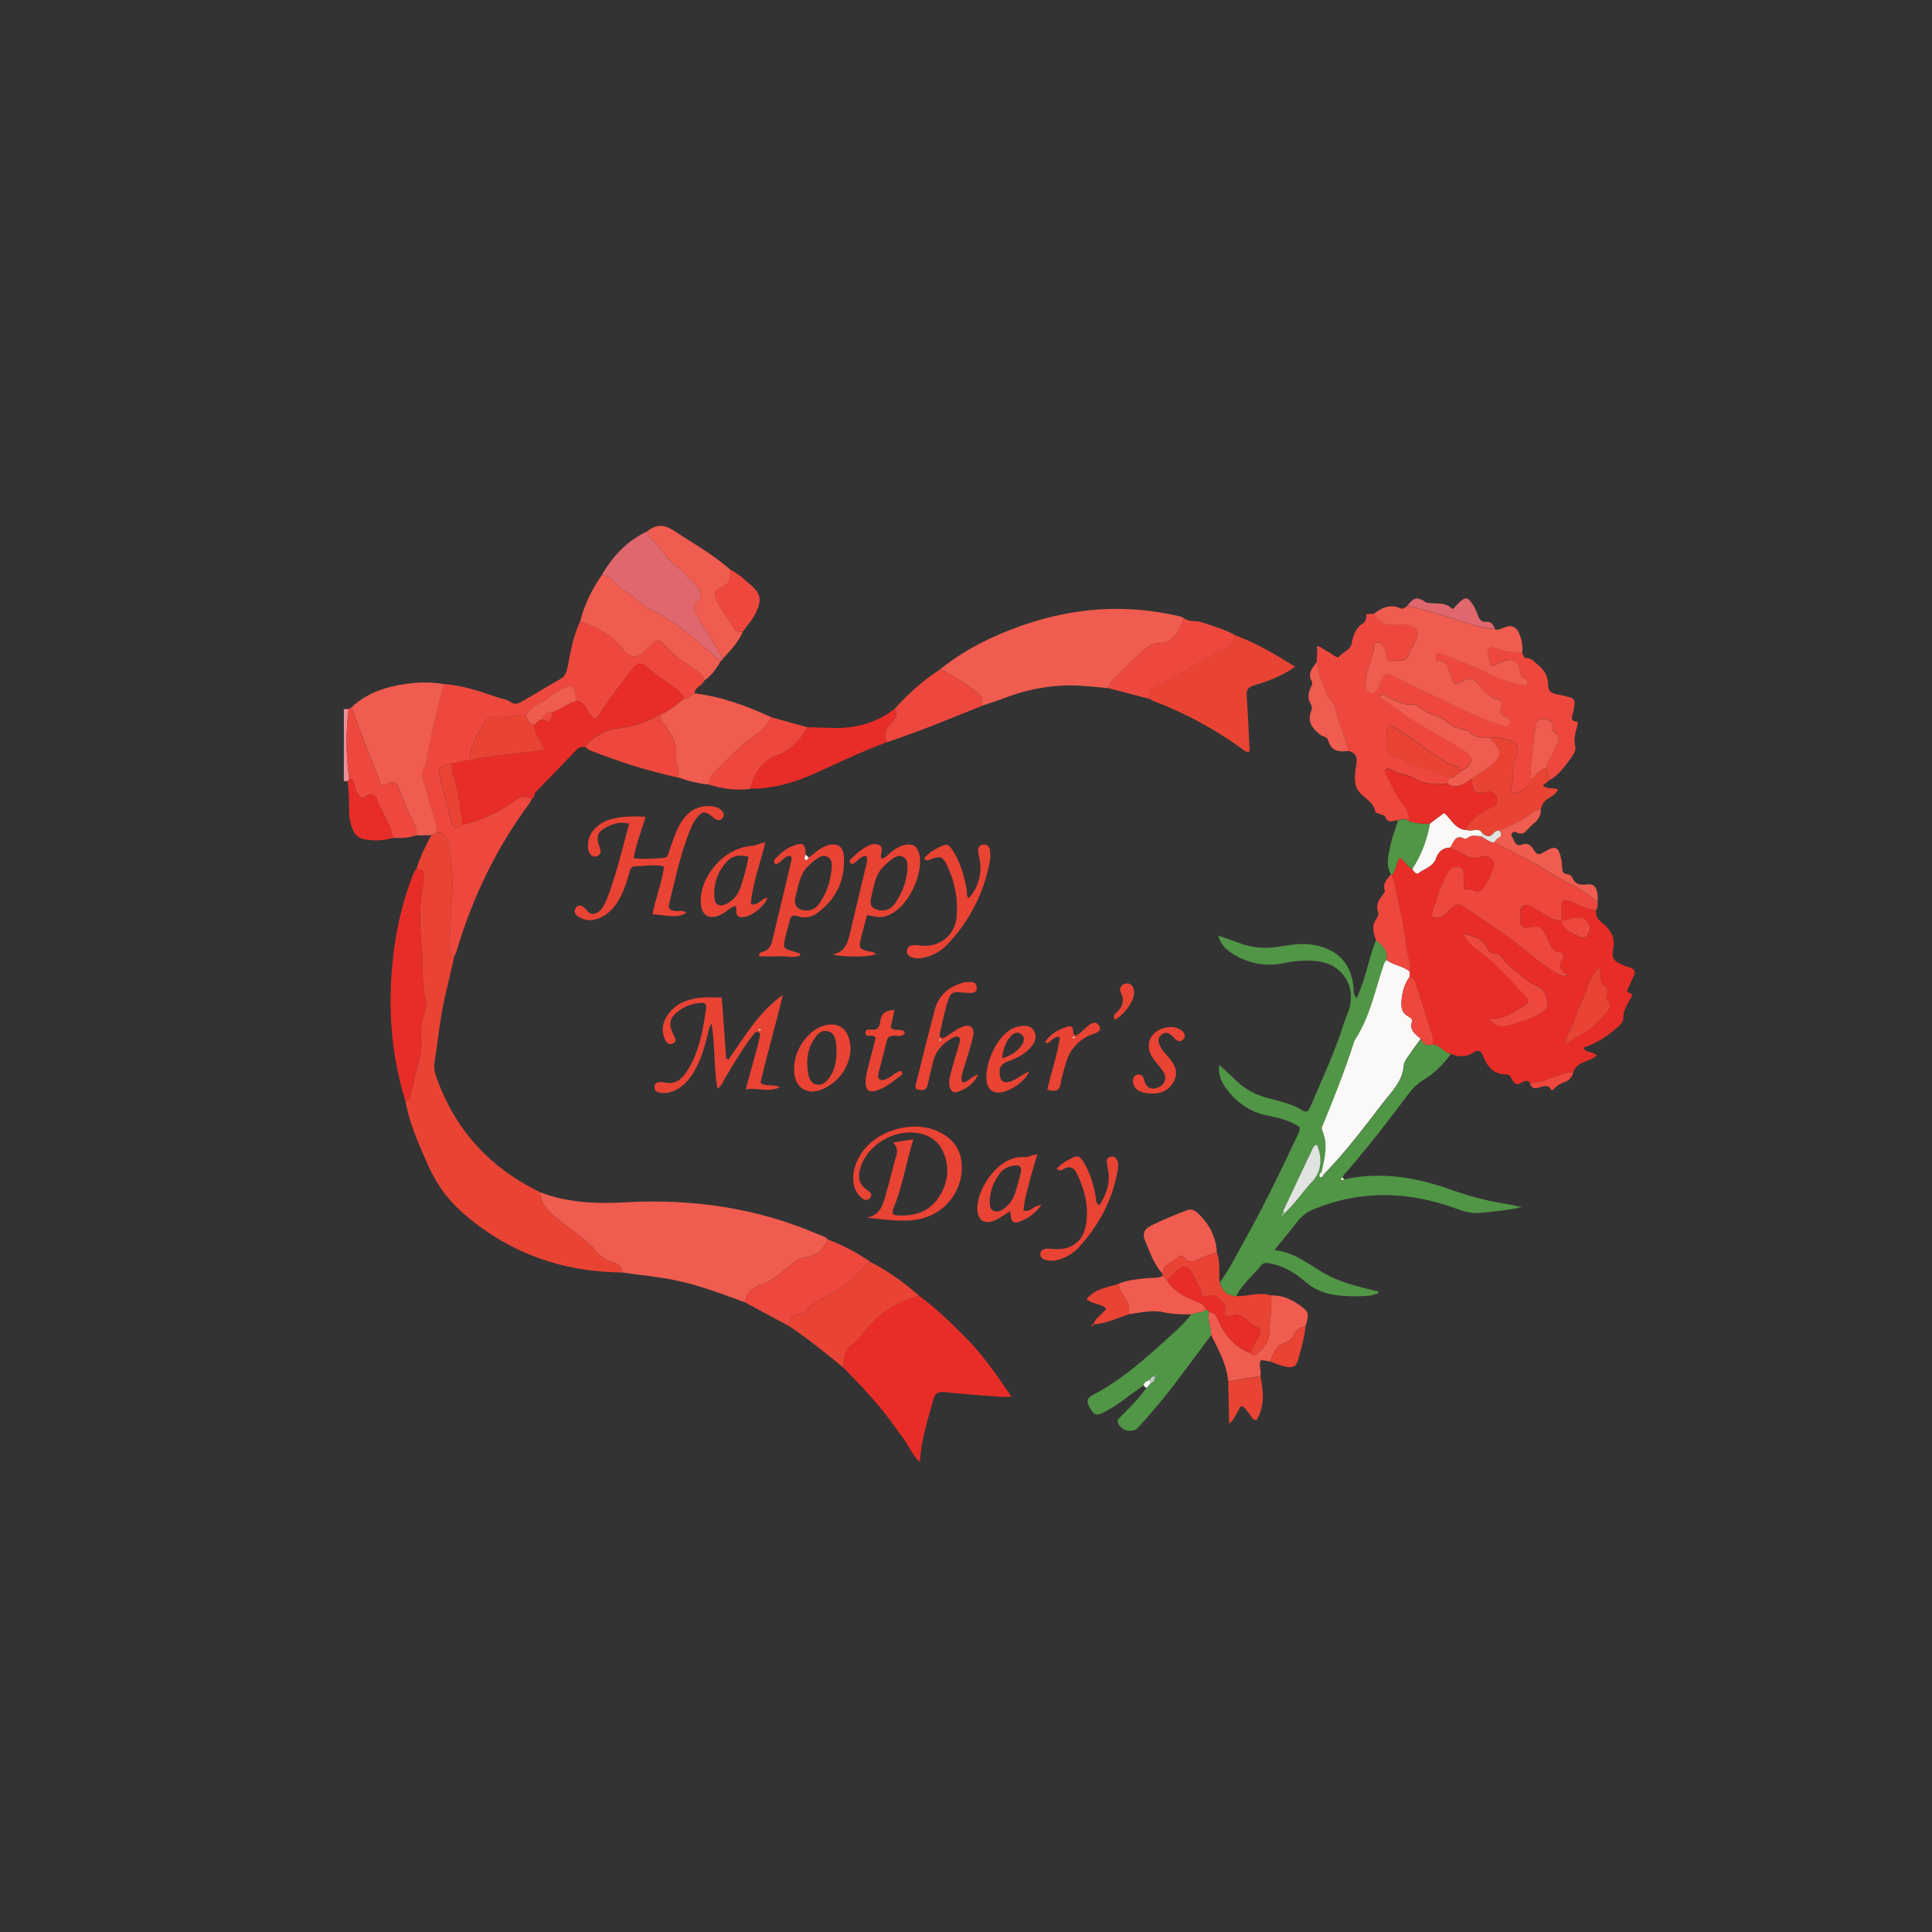 <?xml version="1.0" encoding="utf-8"?>
<!-- Generator: Adobe Illustrator 25.2.1, SVG Export Plug-In . SVG Version: 6.00 Build 0)  -->
<svg version="1.1" id="Layer_1" xmlns="http://www.w3.org/2000/svg" xmlns:xlink="http://www.w3.org/1999/xlink" x="0px" y="0px"
	 viewBox="0 0 360 360" style="enable-background:new 0 0 360 360;" xml:space="preserve">
<rect x="0" y="0" width="360" height="360" fill="#333333" stroke="none"/>
<style type="text/css">
	.st0{fill:#F3CECE;}
	.st1{fill:#66BA6F;}
	.st2{fill:#EDA9A9;}
	.st3{fill:#FBB040;}
	.st4{fill:#C49A6C;}
	.st5{fill:#8B5E3C;}
	.st6{fill:#ED1C24;}
	.st7{fill:#AABDD8;}
	.st8{fill:#AF6686;}
	.st9{fill:#C28AB2;}
	.st10{fill:#D298BF;}
	.st11{fill:#F0AECB;}
	.st12{fill:#E4C8DC;}
	.st13{fill:#E5BE77;}
	.st14{fill:#E9D9E4;}
	.st15{fill:#E0B6C9;}
	.st16{fill:#D6A151;}
	.st17{fill:#DDB065;}
	.st18{fill:#B27BA2;}
	.st19{fill:#DCAACC;}
	.st20{fill:#C2B2BE;}
	.st21{fill:#EEE8EC;}
	.st22{fill:#FFFFFF;}
	.st23{fill:#C12263;}
	.st24{fill:#1D1312;}
	.st25{fill:#EFE5DF;}
	.st26{fill:#E17D68;}
	.st27{fill:#D5634B;}
	.st28{fill:#E0524E;}
	.st29{fill:#E45381;}
	.st30{fill:#E4808D;}
	.st31{fill:#DB4D61;}
	.st32{fill:#E05671;}
	.st33{fill:#E4CFC5;}
	.st34{fill:#CAA08F;}
	.st35{fill:#AE4237;}
	.st36{fill:#B47661;}
	.st37{fill:#BF8C78;}
	.st38{fill:#D7B8AA;}
	.st39{fill:#CD6C2B;}
	.st40{fill:#E9E9E9;}
	.st41{fill:#D4D2D1;}
	.st42{fill:#B44629;}
	.st43{fill:#DF7971;}
	.st44{fill:#DB922D;}
	.st45{fill:#7D8E3A;}
	.st46{fill:#9BA947;}
	.st47{fill:#79A4C7;}
	.st48{fill:#C9B666;}
	.st49{fill:#507DB9;}
	.st50{fill:#274C92;}
	.st51{fill:#5D7033;}
	.st52{fill:#363635;}
	.st53{fill:#DFAEB2;}
	.st54{fill:#FEFEFD;}
	.st55{fill:#123644;}
	.st56{fill:#1C564B;}
	.st57{fill:#DEADC4;}
	.st58{fill:#A89B96;}
	.st59{fill:#DCBB7B;}
	.st60{fill:#A0938E;}
	.st61{fill:#BD558F;}
	.st62{fill:#D382A7;}
	.st63{fill:#378296;}
	.st64{fill:#29515A;}
	.st65{fill:#756E6B;}
	.st66{fill:#988C86;}
	.st67{fill:#D45091;}
	.st68{fill:#2A938A;}
	.st69{fill:#D68B84;}
	.st70{fill:#54462F;}
	.st71{fill:#946977;}
	.st72{fill:#C2537C;}
	.st73{fill:#CF5E87;}
	.st74{fill:#DC6C91;}
	.st75{fill:#7B6C4D;}
	.st76{fill:#625338;}
	.st77{fill:#BFAE86;}
	.st78{fill:#6B5C40;}
	.st79{fill:#C7B790;}
	.st80{fill:#A49573;}
	.st81{fill:#D0C098;}
	.st82{fill:#993A63;}
	.st83{fill:#B04671;}
	.st84{fill:#812F55;}
	.st85{fill:#FFFEFE;}
	.st86{fill:#E3437A;}
	.st87{fill:#E09EAC;}
	.st88{fill:#B8235C;}
	.st89{fill:#010101;}
	.st90{fill:#010101;stroke:#010101;stroke-width:0.094;}
	.st91{fill:#2A5466;}
	.st92{fill:#E12426;}
	.st93{fill:#212534;}
	.st94{fill:#B7CAD7;}
	.st95{fill:#F6E1CA;}
	.st96{fill:#447FB8;}
	.st97{fill:#E41E26;}
	.st98{fill:#EE2140;}
	.st99{fill:#725522;}
	.st100{fill:#7CD0E1;}
	.st101{fill:#F9F8F7;}
	.st102{fill:#0F8140;}
	.st103{opacity:0.9;fill-rule:evenodd;clip-rule:evenodd;fill:#9BCB3C;enable-background:new    ;}
	.st104{fill:#F8B4C0;}
	.st105{fill:#F1E05F;}
	.st106{fill:#DB7193;}
	.st107{fill:#2C813F;}
	.st108{fill:none;stroke:#010101;stroke-width:9;stroke-miterlimit:10;}
	.st109{fill:#EC2227;}
	.st110{fill:url(#SVGID_1_);}
	.st111{fill:url(#SVGID_2_);}
	.st112{fill:url(#SVGID_3_);}
	.st113{fill:url(#SVGID_4_);}
	.st114{fill:url(#SVGID_5_);}
	.st115{fill:url(#SVGID_6_);}
	.st116{fill:url(#SVGID_7_);}
	.st117{fill:url(#SVGID_8_);}
	.st118{fill:url(#SVGID_9_);}
	.st119{fill:#FFFFFF;fill-opacity:0.763;}
	.st120{fill:url(#SVGID_10_);}
	.st121{fill:url(#SVGID_11_);}
	.st122{fill:url(#SVGID_12_);}
	.st123{fill:url(#SVGID_13_);}
	.st124{fill:url(#SVGID_14_);}
	.st125{fill:url(#SVGID_15_);}
	.st126{fill-rule:evenodd;clip-rule:evenodd;fill:url(#SVGID_16_);}
	.st127{fill:#FFFFFF;fill-opacity:0.71;}
	.st128{fill:#FFFFFF;fill-opacity:0.714;}
	.st129{fill-rule:evenodd;clip-rule:evenodd;fill:#CE7373;}
	.st130{fill-rule:evenodd;clip-rule:evenodd;fill:#FFFFFF;}
	.st131{fill-rule:evenodd;clip-rule:evenodd;fill:url(#SVGID_17_);}
	.st132{fill-rule:evenodd;clip-rule:evenodd;fill:url(#SVGID_18_);}
	.st133{fill-rule:evenodd;clip-rule:evenodd;fill:url(#SVGID_19_);}
	.st134{fill-rule:evenodd;clip-rule:evenodd;fill:url(#SVGID_20_);}
	.st135{fill-rule:evenodd;clip-rule:evenodd;fill:url(#SVGID_21_);}
	.st136{fill-rule:evenodd;clip-rule:evenodd;fill:url(#SVGID_22_);}
	.st137{fill-rule:evenodd;clip-rule:evenodd;fill:url(#SVGID_23_);}
	.st138{fill-rule:evenodd;clip-rule:evenodd;fill:url(#SVGID_24_);}
	.st139{fill-rule:evenodd;clip-rule:evenodd;fill:url(#SVGID_25_);}
	.st140{fill-rule:evenodd;clip-rule:evenodd;fill:url(#SVGID_26_);}
	.st141{fill-rule:evenodd;clip-rule:evenodd;fill:url(#SVGID_27_);}
	.st142{fill-rule:evenodd;clip-rule:evenodd;fill:url(#SVGID_28_);}
	.st143{fill-rule:evenodd;clip-rule:evenodd;fill:url(#SVGID_29_);}
	.st144{fill-rule:evenodd;clip-rule:evenodd;fill:url(#SVGID_30_);}
	.st145{fill-rule:evenodd;clip-rule:evenodd;fill:url(#SVGID_31_);}
	.st146{fill-rule:evenodd;clip-rule:evenodd;fill:url(#SVGID_32_);}
	.st147{fill-rule:evenodd;clip-rule:evenodd;fill:url(#SVGID_33_);}
	.st148{fill-rule:evenodd;clip-rule:evenodd;fill:url(#SVGID_34_);}
	.st149{fill-rule:evenodd;clip-rule:evenodd;fill:url(#SVGID_35_);}
	.st150{fill-rule:evenodd;clip-rule:evenodd;fill:url(#SVGID_36_);}
	.st151{fill-rule:evenodd;clip-rule:evenodd;fill:url(#SVGID_37_);}
	.st152{fill-rule:evenodd;clip-rule:evenodd;fill:url(#SVGID_38_);}
	.st153{fill-rule:evenodd;clip-rule:evenodd;fill:url(#SVGID_39_);}
	.st154{fill-rule:evenodd;clip-rule:evenodd;fill:url(#SVGID_40_);}
	.st155{fill-rule:evenodd;clip-rule:evenodd;fill:url(#SVGID_41_);}
	.st156{fill-rule:evenodd;clip-rule:evenodd;fill:url(#SVGID_42_);}
	.st157{fill-rule:evenodd;clip-rule:evenodd;fill:url(#SVGID_43_);}
	.st158{fill-rule:evenodd;clip-rule:evenodd;fill:url(#SVGID_44_);}
	.st159{fill-rule:evenodd;clip-rule:evenodd;fill:url(#SVGID_45_);}
	.st160{fill-rule:evenodd;clip-rule:evenodd;fill:url(#SVGID_46_);}
	.st161{fill-rule:evenodd;clip-rule:evenodd;fill:url(#SVGID_47_);}
	.st162{fill-rule:evenodd;clip-rule:evenodd;fill:url(#SVGID_48_);}
	.st163{fill-rule:evenodd;clip-rule:evenodd;fill:url(#SVGID_49_);}
	.st164{fill-rule:evenodd;clip-rule:evenodd;fill:url(#SVGID_50_);}
	.st165{fill-rule:evenodd;clip-rule:evenodd;fill:url(#SVGID_51_);}
	.st166{fill-rule:evenodd;clip-rule:evenodd;fill:url(#SVGID_52_);}
	.st167{fill-rule:evenodd;clip-rule:evenodd;fill:url(#SVGID_53_);}
	.st168{fill:#F2644B;stroke:#FFFFFF;stroke-width:2.166;}
	.st169{fill:#F2644B;stroke:#FFFFFF;stroke-width:2.043;stroke-dasharray:8.174,8.174;}
	.st170{fill:#ED3F75;}
	.st171{fill:#E0245B;}
	.st172{fill:#EF5394;}
	.st173{fill:#B3365C;}
	.st174{fill:#CD3272;}
	.st175{fill:#AF315F;}
	.st176{fill:#D04477;}
	.st177{fill:#9A1B42;}
	.st178{fill:#D52859;}
	.st179{fill:#AD1E46;}
	.st180{fill:#CC3966;}
	.st181{fill:#891740;}
	.st182{fill:#CF3F73;}
	.st183{fill:#C02658;}
	.st184{fill:#97305B;}
	.st185{fill:#B33762;}
	.st186{fill:#972B4C;}
	.st187{fill:#B23266;}
	.st188{fill:#9E1D51;}
	.st189{fill:#B73965;}
	.st190{fill:#BA265D;}
	.st191{fill:#EF5891;}
	.st192{fill:#C9245B;}
	.st193{fill:#F291BB;}
	.st194{fill:#DC3F79;}
	.st195{fill:#DF1579;}
	.st196{fill:#ED1967;}
	.st197{fill:#FEFEFE;}
	.st198{fill:#272424;}
	.st199{fill:#353434;}
	.st200{fill:#F4C9BA;}
	.st201{fill:#CBCBCC;}
	.st202{fill:#E9E8E8;}
	.st203{fill:#EEA48D;}
	.st204{fill:#F4F3F3;}
	.st205{fill:#A9A9A8;}
	.st206{fill:#6F655F;}
	.st207{fill:#E1C0B2;}
	.st208{fill:#A4AC3D;}
	.st209{fill:#514842;}
	.st210{fill:#E12677;}
	.st211{fill:#C9C45C;}
	.st212{fill:#C7DAA2;}
	.st213{fill:#EDECEC;}
	.st214{fill:#212020;}
	.st215{fill:#F2EBED;}
	.st216{fill:#E8E5E6;}
	.st217{fill:#D2CECE;}
	.st218{fill:#DEDADB;}
	.st219{fill:#262626;}
	.st220{fill:#E1E1E1;}
	.st221{fill:#2C2A2B;}
	.st222{fill:#C9C5C6;}
	.st223{fill:#C1BCBD;}
	.st224{fill:#F0BEC8;}
	.st225{fill:#F9C4D1;}
	.st226{fill:#E5DCDE;}
	.st227{fill:#919191;}
	.st228{fill:#551B0D;}
	.st229{fill:#F9CF1D;}
	.st230{fill:#02BAD9;}
	.st231{fill:#EE3D23;}
	.st232{fill:#AB2B23;}
	.st233{fill:#D0A26A;}
	.st234{fill:#912D1E;}
	.st235{fill:#A92023;}
	.st236{fill:#0C9DB7;}
	.st237{fill:#CC8C2A;}
	.st238{fill:#BB8554;}
	.st239{fill:#FBF8F8;}
	.st240{fill:#CEA069;}
	.st241{fill:#0BA4C2;}
	.st242{fill:#561D0D;}
	.st243{fill:#313131;}
	.st244{fill:#F9B6B8;}
	.st245{fill:#D3D1D1;}
	.st246{fill:#7F6364;}
	.st247{fill:#F8EFA1;}
	.st248{fill:#F8B6B8;}
	.st249{fill:#FDFDFD;}
	.st250{fill:#363633;}
	.st251{fill:#514F4F;}
	.st252{fill:#5C5959;}
	.st253{fill:#5A5757;}
	.st254{fill:#5E5C5C;}
	.st255{fill:#4A4848;}
	.st256{fill:#4C4A4A;}
	.st257{fill:#4B4949;}
	.st258{fill:#363534;}
	.st259{fill:#595757;}
	.st260{fill:#302E2E;}
	.st261{fill:#1D1D1D;}
	.st262{fill:#242323;}
	.st263{fill:#212120;}
	.st264{fill:#F7F4F3;}
	.st265{fill:#DFE0E5;}
	.st266{fill:#E4C9D2;}
	.st267{fill:#9DD3D9;}
	.st268{fill:#24222C;}
	.st269{fill:#C4E2E5;}
	.st270{fill:#2F364A;}
	.st271{fill:#DC7BAA;}
	.st272{fill:#AB95AB;}
	.st273{fill:#587C9D;}
	.st274{fill:#505E7D;}
	.st275{fill:#3E4863;}
	.st276{fill:#659782;}
	.st277{fill:#55453A;}
	.st278{fill:#C79C82;}
	.st279{fill:#846D5A;}
	.st280{fill:#519546;}
	.st281{fill:#EB8F96;}
	.st282{fill:#E0676D;}
	.st283{fill:#E96A81;}
	.st284{fill:#ED4C76;}
	.st285{fill:#EB798D;}
	.st286{fill:#FBF9F7;}
	.st287{fill:#E1E3E1;}
	.st288{fill:#C2CAC7;}
	.st289{fill:#E82D28;}
	.st290{fill:#EE483E;}
	.st291{fill:#E94334;}
	.st292{fill:#F05C4F;}
	.st293{fill:#9CA5A5;}
	.st294{fill:#AB1F22;}
	.st295{fill:#B76829;}
	.st296{fill:#22211A;}
	.st297{fill:#E0E0E0;}
	.st298{fill:#F7F6EF;}
	.st299{fill:#F7E5E8;}
	.st300{fill:#ECE9D2;}
	.st301{fill:#F4EFC0;}
	.st302{fill:#232323;}
	.st303{fill:#F9F6D9;}
	.st304{fill:#F6F0B1;}
	.st305{fill:#2F2F26;}
	.st306{fill:#DEDCCD;}
	.st307{fill:#F8C4D0;}
	.st308{fill:#F6EFA2;}
	.st309{fill:#7E5F30;}
	.st310{fill:#F7EF92;}
	.st311{fill:#F1F1F1;}
	.st312{fill:#1D1C1D;}
	.st313{fill:#EAEAEA;}
	.st314{fill:#242223;}
	.st315{fill:#E5E5E5;}
	.st316{fill:#DBDBDB;}
	.st317{fill:#343434;}
	.st318{fill:#ECECEC;}
	.st319{fill:#D2D0D0;}
	.st320{fill:#A8A8A8;}
	.st321{fill:#3B3B3B;}
	.st322{fill:#8B8B8B;}
	.st323{fill:#484747;}
	.st324{fill:#F9C4D0;}
	.st325{fill:#C2C2C2;}
	.st326{fill:#F4BFA3;}
	.st327{fill:#F5948A;}
	.st328{fill:#5EABB1;}
	.st329{fill:#3F3B39;}
	.st330{fill:#8C6339;}
	.st331{fill:#8A5730;}
	.st332{fill:#F5DACD;}
	.st333{fill:#EFBDA4;}
	.st334{fill:#F38370;}
	.st335{fill:#5C9592;}
	.st336{fill:#F1A785;}
	.st337{fill:#ED926D;}
	.st338{fill:#F1735C;}
	.st339{fill:#874824;}
	.st340{fill:#D15084;}
	.st341{fill:url(#SVGID_54_);}
	.st342{fill-rule:evenodd;clip-rule:evenodd;fill:url(#SVGID_55_);}
	.st343{fill-rule:evenodd;clip-rule:evenodd;fill:url(#SVGID_56_);}
	.st344{fill:url(#SVGID_57_);}
	.st345{fill:url(#SVGID_58_);}
	.st346{fill:#ED1B68;}
	.st347{fill:#971A3F;}
	.st348{fill:url(#SVGID_59_);}
	.st349{fill:url(#SVGID_60_);}
	.st350{fill:url(#SVGID_61_);}
	.st351{fill:url(#SVGID_62_);}
	.st352{fill:url(#SVGID_63_);}
	.st353{fill:url(#SVGID_64_);}
	.st354{fill:url(#SVGID_65_);}
	.st355{fill:url(#SVGID_66_);}
	.st356{fill:url(#SVGID_67_);}
	.st357{fill:url(#SVGID_68_);}
	.st358{fill:#EE498E;}
	.st359{fill:url(#SVGID_69_);}
	.st360{fill-rule:evenodd;clip-rule:evenodd;fill:url(#SVGID_70_);}
	.st361{fill-rule:evenodd;clip-rule:evenodd;fill:url(#SVGID_71_);}
	.st362{fill-rule:evenodd;clip-rule:evenodd;fill:url(#SVGID_72_);}
	.st363{fill:url(#SVGID_73_);}
	.st364{fill:url(#SVGID_74_);}
	.st365{fill-rule:evenodd;clip-rule:evenodd;fill:#E97324;}
	.st366{fill-rule:evenodd;clip-rule:evenodd;fill:#030303;}
	.st367{fill-rule:evenodd;clip-rule:evenodd;fill:#454545;}
	.st368{fill-rule:evenodd;clip-rule:evenodd;fill:#010101;}
	.st369{fill-rule:evenodd;clip-rule:evenodd;fill:#2B2C2B;}
	.st370{clip-path:url(#SVGID_76_);}
	.st371{fill-rule:evenodd;clip-rule:evenodd;fill:#7F7F7F;}
	.st372{fill-rule:evenodd;clip-rule:evenodd;fill:#D22026;}
	.st373{fill:#290F0F;}
</style>
<g>
	<path class="st281" d="M64.07,132.13c0.3,0,0.6,0,0.89,0c-0.51,4.33-0.52,8.65,0.12,12.97c-0.09,0.16-0.18,0.31-0.27,0.47
		c-0.25,0-0.5,0-0.74-0.01C64.07,141.09,64.07,136.61,64.07,132.13z"/>
	<path class="st289" d="M297.4,169.59c-0.03,0.94,0.06,1.53,1.04,2.29c1.27,0.98,2.56,2.46,2.2,4.53c-0.38,2.21-0.18,2.51,1.84,3.45
		c0.43,0.2,0.9,0.31,1.35,0.47c0.75,0.27,0.95,0.77,0.61,1.49c-0.27,0.58-0.56,1.15-0.77,1.75c-0.2,0.56-1.05,1.26,0.31,1.59
		c0.24,0.06,0.06,0.57-0.09,0.84c-0.68,1.16-1.41,2.24-1.41,3.72c0,0.88-0.86,1.49-1.52,2.07c-1.74,1.54-3.71,2.7-5.93,3.44
		c0.51,1.08,1.81,0.63,2.49,1.45c-1.34,1.26-3.78,1.03-4.39,3.23c-1.08-0.26-2,0.31-2.98,0.58c-1.66,0.46-3.22,1.35-5.02,1.28
		c-0.97-1.04-1.73,0.45-2.55,0.23c-0.89-0.25-0.77-1.81-1.98-1.8c-2.4,0.01-3.51-1.57-4.28-3.5c-0.41-1.03-0.93-1.1-1.77-0.57
		c-1.34,0.85-2.74,0.87-4.18,0.26c-1.32-0.24-2.03-1.67-3.44-1.74c0.07-0.63,0.11-1.25-0.1-1.88c-1.04-3.23-2.08-6.46-3.09-9.69
		c-0.18-0.58-0.4-1.03-1.09-1.05c0.01-0.31,0.02-0.63,0.03-0.94c0.26-1.39-0.34-2.67-0.52-4c-0.33-2.35-0.62-4.75-1.16-7.01
		c-0.56-2.36-0.89-4.79-1.65-7.11c0.87-0.84,0.76-2.18,1.44-3.15c1.05,0.56,1.4,1.69,2.38,2.12c0.31,0.45,0.7,1.13,1.25,0.71
		c1.09-0.85,2.62-1.14,3.17-2.73c0.39-1.12,1.23-2,2.62-1.97c2.05,0.79,3.81,2.72,6.35,1.56c0.17-0.08,0.49,0.03,0.69,0.13
		c0.73,0.4,1.5,0.96,1.14,1.85c-0.63,1.54-1.16,3.21-2.36,4.39c-0.84,0.83-1.95-0.54-2.97-0.08c-0.03,0.01-0.1-0.09-0.3-0.26
		c0-0.74,0-1.61,0-2.48c0-0.68-0.15-1.3-0.88-1.53c-0.7-0.22-1.26,0.16-1.72,0.6c-0.33,0.32-0.53,0.79-0.75,1.21
		c-1.24,2.32-1.75,4.9-2.76,7.3c1.5,0.81,2.36,0.03,3.26-0.84c1.63-1.58,1.75-1.6,3.64-0.33c4.09,2.73,8.2,5.44,11.96,8.65
		c1.25,1.06,2.72,1.9,4.05,2.91c0.57,0.44,1.28,0.9,2.65,0.76c-1.58-0.98-1.83-1.95-0.99-3.15c0.32-0.46,0.03-1.13-0.44-1.15
		c-1.79-0.1-1.93-1.71-2.5-2.76c-1.19-2.2-1.08-2.28-3.43-1.89c-1.01,0.17-1.61-0.13-1.49-1.21c0.1-0.97-0.55-2.23,0.55-2.85
		c0.94-0.52,1.76,0.37,2.6,0.8c1.45,0.75,2.64,2.14,4.51,1.9c0.27,1.66,1.61,2.25,2.9,2.88c0.62,0.3,1.26,0.79,1.88-0.06
		c0.62-0.85,0.59-1.86-0.06-2.61c-0.67-0.77-1.54-0.73-2.42-0.65c-0.79,0.07-1.49,0.59-2.32,0.46c0-0.87-0.04-1.74,0.02-2.6
		c0.09-1.18,0.37-1.34,1.51-0.95C294.14,168.5,295.61,169.53,297.4,169.59z M277.51,189.87c1.26,1.64,2.74,1.51,3.91,1.11
		c1.72-0.59,3.52-0.98,5.14-1.9c0.96-0.55,1.98-1.16,1.83-2.26c-0.18-1.32-0.76-2.77-2.18-3.2c-0.99-0.3-1.53-0.94-2.27-1.47
		c-1.57-1.12-3.02-2.27-4.13-3.86c-0.28-0.4-0.76-0.56-1.27-0.59c-0.71-0.03-1.16-0.35-1.43-1.05c-0.73-1.88-2.49-2.07-4.41-2.75
		c0.64,1.53,1.56,2.34,2.5,3c3.42,2.4,6.09,5.56,8.92,8.57c0.92,0.98,0.84,1.33-0.27,2.04C281.97,188.7,280.18,190.03,277.51,189.87
		z M298.07,180.25c-1.64,1.43-2.1,3.14-2.68,4.73c-0.57,1.57-1.4,3.05-1.84,4.63c-0.46,1.62-1.67,2.95-1.92,5.08
		c1.62-1.23,3.15-1.9,4.48-2.83c1.28-0.89,2.31-2.16,3.36-3.35c0.45-0.51,0.84-1.23,0.17-1.92c-0.47-0.49-0.34-0.99-0.13-1.54
		c0.15-0.39,0.1-0.9-0.24-1.09C297.85,183.18,298.31,181.76,298.07,180.25z"/>
	<path class="st280" d="M266.93,194.65c1.41,0.06,2.12,1.5,3.44,1.74c-1.38,1.88-3.01,3.54-4.99,4.75
		c-1.19,0.73-2.12,1.61-2.94,2.71c-3.67,4.93-7.44,9.78-11.46,14.43c-0.31,0.35-0.7,0.66-0.78,1.17c-0.18,0.05-0.43,0.1-0.26,0.34
		c0.13,0.18,0.36,0.08,0.53-0.04c6.71-1.45,13.22-0.44,19.55,1.82c3.63,1.3,7.31,2.27,11.11,2.85c0.7,0.11,1.38,0.3,2.39,0.53
		c-2.75,0.61-5.21,0.8-7.66,1.05c-1.55,0.16-2.98-0.22-4.43-0.76c-8.8-3.25-17.62-3.56-26.44,0c-1.29,0.52-2.37,1.23-3.23,2.37
		c-1.29,1.71-2.7,3.34-4.3,5.31c3.67,0.44,6.21,2.51,9,4.17c3.16,1.89,6.8,2.7,10.44,3.59c-0.14,0.51-0.57,0.46-0.87,0.56
		c-0.37,0.13-0.78,0.21-1.17,0.23c-2,0.13-3.99,0.13-5.98-0.15c-2.11-0.3-3.97-1.04-5.61-2.45c-1.83-1.56-3.84-2.87-6.27-3.38
		c-0.7-0.15-1.47-0.38-2.01,0.3c-1.55,1.92-3.54,3.49-4.65,5.76c-1.65-0.13-2.48-0.83-3.06-2.57c1.89-2.59,3.3-5.46,4.85-8.25
		c3.34-6.01,6.36-12.18,9.27-18.41c0.33-0.71,0.82-1.38,0.78-2.3c-1.8-1.23-3.9-1.72-6-2.15c-3.23-0.65-5.71-2.39-7.65-4.98
		c-0.92-1.24-1.57-2.58-1.36-4.46c1.17,1.07,2.22,1.98,3.2,2.95c1.7,1.67,3.74,2.68,6.03,3.28c2.16,0.57,4.36,1.02,6.29,2.24
		c0.76,0.48,1.12,0.14,1.43-0.58c2.15-5.07,4.53-10.05,6.18-15.32c0.21-0.68,0.45-1.36,0.74-2.02c2.06-4.75-0.7-9.45-5.85-9.9
		c-2-0.17-3.99-0.03-5.96,0.38c-3.28,0.69-6.35,0.14-9.23-1.55c-1.32-0.78-2.48-1.71-2.99-3.57c1.45,0.51,2.7,0.94,3.94,1.39
		c2.3,0.85,4.62,1.09,7.06,0.71c2.35-0.37,4.71-0.81,7.14-0.3c4.09,0.86,6.46,3.3,7.02,7.41c0.1,0.77-0.1,1.61,0.59,2.46
		c1.73-3.52,2.22-7.35,3.64-10.83c1.17,0.97,2.36,1.93,1.98,3.72c-0.14,0.19-0.33,0.35-0.4,0.56c-1.68,4.87-2.62,10.01-5.51,14.42
		c-0.09,0.13-0.13,0.29-0.17,0.44c-1.6,5.01-3.54,9.9-5.53,14.77c-0.21,0.51-0.59,1.04-0.35,1.59c1.12,2.61,0.49,5.16-0.15,7.73
		c-0.34,0.27-0.59,0.67-0.21,0.97c0.22,0.17,0.48-0.26,0.64-0.52c4.09-4.18,7.57-8.87,11.14-13.48c1.58-2.04,3.55-3.88,3.74-6.75
		c0.05-0.73,0.64-1.45,1.08-2.11c0.66-1,1.4-1.95,2.1-2.91C265.14,194.62,265.89,194.91,266.93,194.65z M239.18,226.19
		c2.05-1.77,3.49-4.1,5.35-6.06c1.68-1.77,1.94-4.37,0.84-6.81c-0.58,0.11-0.68,0.45-0.81,0.73c-1.71,3.61-3.41,7.22-5.11,10.83
		c-0.2,0.43-0.47,0.84-0.25,1.35c-0.38-0.16-0.4,0.01-0.29,0.31C239,226.42,239.09,226.3,239.18,226.19z"/>
	<path class="st290" d="M245.35,123.35c0.04-0.75,0.07-1.51,0.11-2.26c0.15-0.19,0.31-0.39,0.46-0.58c0.54,0.33,1.05,0.68,1.61,0.97
		c0.68,0.35,1.67,1.33,2.01,0.86c0.68-0.93,2.07-1.06,2.33-2.45c0.26-1.46,0.74-2.9,2.15-3.78c0.38-0.24,0.56-0.76,0.59-1.26
		c0.13-0.15,0.27-0.3,0.4-0.46c0.32-0.01,0.64-0.01,0.95-0.02c0.92,1.58,2.32,2.25,4.1,2.04c0.89-0.11,1.73-0.18,2.59,0.1
		c1.45,0.48,1.81,1.05,1.27,2.48c-0.39,1.04-1.02,2-1.45,3.02c-0.65,1.54-2.09,0.9-3.16,1.12c-1.03,0.21-0.83-0.89-1.02-1.53
		c-0.18-0.62-0.4-1.25-0.93-1.64c-0.52-0.38-1.22-0.41-1.29,0.35c-0.19,2.07-1.36,3.9-1.48,5.94c-0.06,0.98-0.72,2.49,0.77,2.85
		c1.36,0.33,1.47-1.21,1.89-2.07c0.85-1.73,0.79-1.76,2.58-0.9c4.01,1.93,8.02,3.86,12.04,5.78c2.51,1.2,5.08,2.27,7.71,3.17
		c0.57,0.19,1.25,0.71,1.66-0.13c0.33-0.68,0.03-1.2-0.75-1.45c-0.96-0.31-1.14-1.01-0.78-1.91c0.26-0.67-0.07-1.16-0.67-1.29
		c-1.69-0.37-2.62-1.64-3.59-2.87c-0.74-0.94-1.47-1.27-2.66-0.68c-1.95,0.97-1.94,0.87-2.58-1.09c-0.38-1.15-0.5-2.63-2.31-2.56
		c-0.43,0.02-0.4-0.42-0.38-0.72c0.04-0.47,0.29-0.74,0.79-0.6c0.46,0.12,0.93,0.24,1.37,0.43c2.41,1.06,4.91,1.88,7.27,3.08
		c1.97,1.01,4.07,1.83,6.28,2.25c0.47,0.09,0.98,0.37,1.29-0.13c0.32-0.53-0.03-0.89-0.55-1.08c-0.55-0.2-0.58-0.66-0.67-1.15
		c-0.41-2.13-1.47-2.67-3.53-1.87c-0.66,0.26-1.22,0.79-2.08,0.74c-0.05-0.29-0.09-0.59-0.15-0.9c-0.07-0.39-0.17-0.78-0.24-1.17
		c-0.22-1.25,0.16-1.67,1.4-1.23c1.61,0.56,3.21,0.91,4.92,0.81c0.19,0.43,0.25,1.08,0.81,1.07c1.02-0.01,1.45,0.7,2.13,1.24
		c1.37,1.08,1.9,2.29,1.94,4c0.03,1.48,1.57,1.46,2.53,1.69c2.59,0.62,2.6,0.53,2.13,3.12c-0.14,0.74-0.82,1.73,0.75,1.78
		c0.02,0,0.08,0.43,0.03,0.64c-0.33,1.3-0.78,2.53-0.42,3.96c0.21,0.82-0.41,1.68-0.94,2.39c-1.15,1.53-2.24,3.11-4,4.02
		c0.15-0.85-0.44-1.56-0.47-2.37c0.18-1.22,0.96-2.18,1.44-3.27c0.55-1.26,1.75-2.52-0.17-3.69c-0.28-0.17,0.01-0.6-0.02-0.89
		c-0.14-1.19-1.12-1.15-1.96-1.23c-0.77-0.07-1.11,0.34-1.21,1.13c-0.41,3.31-1.05,6.59-0.94,9.95c-0.27,1.43-1.34,2.12-2.54,2.62
		c-0.82,0.34-1.41-0.05-1.16-0.81c0.66-2.06-0.01-4.33,1.09-6.32c0.42-0.77,0.22-1.55-0.45-2.17c-0.66-0.61-3.38-1.23-4.61-1.04
		c-1.45,0.05-2.85,0.07-3.96-1.17c-0.26-0.29-0.91-0.2-1.35-0.38c-0.73-0.3-1.58-0.32-2.17-0.94c-1.62-1.67-4.19-1.67-5.84-3.3
		c-0.21-0.2-0.6-0.33-0.89-0.31c-2.04,0.13-3.66-0.97-5.38-1.77c-0.29-0.14-0.58-0.23-0.93,0.34c1.38,0.97,2.78,1.96,4.18,2.95
		c3.64,2.57,7.64,4.54,11.39,6.92c2.16,1.37,2.02,2.63-0.32,3.91c-0.2-0.24-0.35-0.63-0.6-0.71c-2.86-0.91-5.14-2.75-7.49-4.52
		c-1.45-1.1-3.03-2.04-4.57-3c-0.68-0.43-1.23-0.34-1.27,0.63c-0.02,0.56,0.04,1.12-0.03,1.67c-0.18,1.42,0.26,2.73,1.54,3.2
		c1.85,0.68,3.54,1.75,5.45,2.25c1.6,0.42,3.16,0.92,4.54,1.88c-0.01,0.34-0.02,0.68-0.04,1.03c-2.07,0.08-4.34,0.18-6-0.88
		c-1.54-0.98-3.33-0.92-4.77-1.88c-0.24-0.16-0.63-0.19-0.87,0.1c-0.24,0.28-0.13,0.6,0.04,0.87c1.1,1.72,1.63,3.78,3.03,5.32
		c0.9,0.99,1.31,2.13,1.34,3.43c-0.67-0.44-1.37-0.48-2.1-0.19c-0.84-0.02-1.87,0.81-2.39-0.64c-0.09-0.26-0.67-0.35-1.02-0.52
		c-0.29-0.14-0.8-0.23-0.83-0.4c-0.3-1.9-2.12-2.52-3.08-3.81c-1.11-1.49-0.69-3.41-0.44-5.12c0.21-1.41-0.23-2.11-1.53-2.43
		c-0.5-2.72-1.94-5.16-2.3-7.92c-0.04-0.29-0.26-0.58-0.45-0.83C246.71,128.86,245.93,126.14,245.35,123.35z"/>
	<path class="st291" d="M84.65,178.19c-0.85,4.05-2,8.03-2.6,12.14c-0.38,2.6-0.7,5.22-1.11,7.81c-0.17,1.09,0.18,2.06,0.54,3.02
		c3.16,8.67,8.76,15.27,16.82,19.77c0.76,0.43,1.54,0.82,2.32,1.23c0.2,1.94,1.26,3.27,2.74,4.53c2.48,2.1,5.36,3.72,7.51,6.22
		c0.88,1.03,1.88,1.89,3.27,2.29c0.87,0.25,1.91,0.6,1.72,1.91c-11.46-0.14-21.57-3.82-30.11-11.55c-2.57-2.33-4.52-5.16-5.94-8.33
		c-1.76-3.93-3.5-7.86-4.28-12.13c0.51-0.07,0.96-0.28,0.96-0.86c0-0.99,0.52-1.84,0.66-2.78c0.39-2.65,1.67-5.15,1.32-7.93
		c-0.21-1.69,0.16-3.34,0.62-4.95c0.2-0.7,0.45-1.39,0.25-2.11c-0.88-3.19-0.44-6.49-0.75-9.73c-0.37-4-0.58-8.13,0.32-12.16
		c0.12-0.53,0.02-1.12,0.01-1.67c-0.02-0.89-0.64-0.99-1.32-1c0.67-2.2,1.65-4.25,2.77-6.25c0.33-0.16,0.65-0.32,0.98-0.48
		c1.2-0.14,1.76,0.29,2.07,1.59c1.06,4.37,1.04,8.81,0.63,13.2c-0.21,2.29-0.17,4.57-0.3,6.85C83.7,177.47,83.8,178.08,84.65,178.19
		z"/>
	<path class="st292" d="M115.86,237.1c0.18-1.31-0.86-1.66-1.72-1.91c-1.39-0.39-2.38-1.26-3.27-2.29c-2.15-2.5-5.03-4.12-7.51-6.22
		c-1.47-1.25-2.54-2.58-2.74-4.53c5.17,1.99,10.49,2.18,15.99,1.88c12.33-0.68,24.34,1.01,35.78,5.94c0.65,0.28,1.38,0.42,1.88,0.99
		c-0.75,1.8-2.04,3-3.99,3.3c-1.25,0.19-2.17,0.82-3.11,1.6c-1.76,1.46-3.5,2.98-5.76,3.71c-1.49,0.48-2.39,1.52-2.58,3.11
		c-4.45-1.64-8.88-3.33-13.57-4.24C122.14,237.85,118.99,237.55,115.86,237.1z"/>
	<path class="st290" d="M84.65,178.19c-0.85-0.11-0.95-0.72-0.91-1.39c0.14-2.28,0.09-4.55,0.3-6.85c0.41-4.39,0.44-8.82-0.63-13.2
		c-0.32-1.3-0.87-1.72-2.07-1.59c-0.05-0.55-0.01-1.12-0.15-1.65c-0.62-2.28-1.29-4.54-1.94-6.81c-0.28-0.98-0.92-2.05-0.51-2.96
		c0.91-1.99,1-4.13,1.5-6.19c0.83-3.36,1.47-6.77,2.54-10.07c3.5,0.22,6.77,1.38,10.04,2.5c0.73,0.25,1.61,0.34,2.18,0.75
		c0.93,0.67,1.64,0.37,2.4-0.08c2.34-1.36,4.63-2.79,6.99-4.1c0.98-0.54,1.19-1.37,1.39-2.33c0.58-2.86,1.02-5.77,2.33-8.44
		c3.07,1.13,5.95,2.54,8.01,5.24c1.27,1.66,2.64,1.7,4.14,0.24c0.46-0.44,0.93-0.88,1.35-1.35c0.69-0.78,1.33-0.73,1.98,0.03
		c1.93,2.27,4.43,3.82,6.81,5.53c0.49,0.35,0.79,0.76,0.82,1.36c-0.33,0.99-1.76,1.16-1.8,2.37c-0.73,0.23-1.15,1.08-2.03,1.01
		c0-0.61-0.31-1.01-0.8-1.37c-1.91-1.42-3.89-2.73-5.72-4.25c-1.68-1.39-2.05-1.24-3.39,0.54c-1.9,2.54-3.89,5-5.59,7.69
		c-0.94,1.49-1.21,1.39-2.25-0.16c-0.59-0.88-0.92-2.13-2.39-1.96c0-0.39,0.05-0.79,0-1.18c-0.19-1.66-0.88-2.03-2.36-1.25
		c-0.83,0.44-1.75,0.83-2.4,1.47c-1.35,1.33-3.45,1.63-4.45,3.38c-2.04,0.19-4.06,0.64-6.14,0.48c-0.7-0.05-1.27,0.34-1.59,0.91
		c-1.26,2.27-2.83,4.42-2.76,7.2c-1.16-0.18-2.18,0.58-3.33,0.52c-2.42,0.67-2.67,0.83-2.36,2.16c0.68,2.9,1.47,5.78,2.22,8.67
		c0.33,1.28,1.02,1.48,2.04,0.65c3.61-0.85,6.94-2.41,9.91-4.57c1.15-0.83,1.94-1.05,3.02-0.22c-0.14,0.28-0.25,0.58-0.44,0.83
		c-6.14,8.31-10.55,17.47-13.5,27.36C85.02,177.48,84.81,177.83,84.65,178.19z"/>
	<path class="st292" d="M174.91,124.94c4.55-3.75,9.75-6.33,15.26-8.29c9.71-3.46,19.61-4.18,29.69-1.8
		c0.23,0.05,0.44,0.17,0.66,0.26c-0.04,0.23-0.03,0.49-0.12,0.7c-0.84,2.01-1.67,3.92-4.38,4.01c-0.95,0.03-2.05,0.57-2.78,1.22
		c-2.06,1.83-3.96,3.83-5.93,5.76c-0.41,0.4-0.75,0.82-0.75,1.43c-1.66-0.15-3.32-0.33-4.98-0.44c-5.01-0.33-9.83,0.52-14.5,2.31
		c-1.33,0.51-2.7,0.93-4.05,1.39c0.03-0.8,0.05-1.6-0.65-2.19c-2.02-1.67-4.26-3-6.52-4.29
		C175.6,124.88,175.23,124.96,174.91,124.94z"/>
	<path class="st289" d="M171.26,241.45c2.88,2.1,5.42,4.56,7.96,7.04c3.55,3.46,6.36,7.47,9.26,11.77c-0.99,0-1.75,0.05-2.5-0.01
		c-3.34-0.26-6.68-0.5-10.01-0.85c-1.18-0.12-1.72,0.22-2.04,1.36c-1.05,3.76-2.26,7.48-2.55,11.67c-1.48-1.43-2.13-3.22-3.24-4.68
		c-1.16-1.52-2.24-3.11-3.43-4.6c-1.14-1.43-2.35-2.82-3.59-4.17c-1.29-1.41-2.65-2.76-3.97-4.14c-0.03-1.56,0.2-3.33,1.38-4.14
		c1.45-0.99,2.26-2.37,3.34-3.59C164.42,244.26,167.58,242.43,171.26,241.45z"/>
	<path class="st289" d="M84.23,142.22c1.14,0.05,2.16-0.7,3.33-0.52c4.5-1.14,9.2-1.09,13.86-2.08c-0.63-1.71-1.94-2.87-1.84-4.58
		c0.48-0.31,0.7-1.02,1.43-0.95c1.45,0.5,1.58,0.41,1.99-1.41c1.52-0.45,2.67-1.67,4.25-1.99c1.47-0.17,1.8,1.09,2.39,1.96
		c1.04,1.55,1.31,1.65,2.25,0.16c1.7-2.69,3.69-5.15,5.59-7.69c1.34-1.78,1.7-1.93,3.39-0.54c1.84,1.52,3.82,2.83,5.72,4.25
		c0.49,0.36,0.8,0.76,0.8,1.37c-1.34,1.11-2.64,2.27-4.3,2.9c-2.41,1.23-4.89,2.32-7.61,2.55c-2.03,0.17-3.71,0.94-5.27,2.17
		c-0.52,0.41-1.04,0.72-1.05,1.45c-0.65-0.18-1.2-0.12-1.71,0.42c-2.51,2.63-5.04,5.24-7.58,7.84c-0.39,0.4-0.21,1.12-0.81,1.38
		c-1.08-0.83-1.87-0.62-3.02,0.22c-2.97,2.16-6.3,3.72-9.91,4.57c0.04-1.81-0.57-3.53-0.73-5.31C85.22,146.3,84,144.4,84.23,142.22z
		"/>
	<path class="st292" d="M283.63,121.59c-1.7,0.1-3.31-0.25-4.92-0.81c-1.24-0.43-1.62-0.01-1.4,1.23c0.07,0.39,0.16,0.78,0.24,1.17
		c0.06,0.3,0.1,0.61,0.15,0.9c0.86,0.05,1.42-0.48,2.08-0.74c2.06-0.81,3.12-0.27,3.53,1.87c0.09,0.49,0.13,0.95,0.67,1.15
		c0.52,0.19,0.87,0.55,0.55,1.08c-0.31,0.5-0.82,0.22-1.29,0.13c-2.22-0.41-4.31-1.24-6.28-2.25c-2.36-1.21-4.86-2.02-7.27-3.08
		c-0.44-0.19-0.91-0.31-1.37-0.43c-0.5-0.14-0.75,0.13-0.79,0.6c-0.02,0.31-0.06,0.74,0.38,0.72c1.81-0.07,1.93,1.41,2.31,2.56
		c0.64,1.96,0.63,2.05,2.58,1.09c1.2-0.59,1.92-0.26,2.66,0.68c0.97,1.22,1.9,2.5,3.59,2.87c0.6,0.13,0.93,0.63,0.67,1.29
		c-0.35,0.9-0.18,1.6,0.78,1.91c0.78,0.25,1.08,0.77,0.75,1.45c-0.41,0.84-1.09,0.33-1.66,0.13c-2.64-0.9-5.2-1.97-7.71-3.17
		c-4.01-1.92-8.02-3.85-12.04-5.78c-1.79-0.86-1.74-0.83-2.58,0.9c-0.42,0.86-0.54,2.4-1.89,2.07c-1.49-0.36-0.83-1.87-0.77-2.85
		c0.12-2.05,1.29-3.87,1.48-5.94c0.07-0.76,0.77-0.73,1.29-0.35c0.53,0.39,0.75,1.02,0.93,1.64c0.19,0.64-0.01,1.74,1.02,1.53
		c1.07-0.22,2.5,0.42,3.16-1.12c0.44-1.03,1.06-1.98,1.45-3.02c0.54-1.43,0.19-2-1.27-2.48c-0.86-0.29-1.71-0.21-2.59-0.1
		c-1.78,0.22-3.18-0.46-4.1-2.04c1.48-1.16,3.04-1.91,4.96-1.06c0.51,0.22,0.89-0.13,1.26-0.41c2.87,0.51,5.61,1.49,8.4,2.3
		c2.63,0.76,5.19,1.8,7.96,2.01c0.57,0.25,1.03-0.03,1.55-0.25c1.58-0.66,2.52-0.25,3.11,1.38
		C283.59,119.37,283.78,120.47,283.63,121.59z"/>
	<path class="st290" d="M291,171.47c-1.87,0.23-3.06-1.15-4.51-1.9c-0.84-0.44-1.66-1.32-2.6-0.8c-1.11,0.61-0.45,1.88-0.55,2.85
		c-0.11,1.08,0.48,1.38,1.49,1.21c2.35-0.39,2.24-0.31,3.43,1.89c0.57,1.05,0.71,2.66,2.5,2.76c0.47,0.03,0.76,0.69,0.44,1.15
		c-0.83,1.2-0.58,2.17,0.99,3.15c-1.37,0.14-2.07-0.33-2.65-0.76c-1.33-1.01-2.81-1.84-4.05-2.91c-3.76-3.21-7.87-5.92-11.96-8.65
		c-1.89-1.26-2.01-1.25-3.64,0.33c-0.9,0.88-1.76,1.65-3.26,0.84c1.01-2.4,1.52-4.98,2.76-7.3c0.22-0.42,0.42-0.89,0.75-1.21
		c0.45-0.44,1.02-0.82,1.72-0.6c0.73,0.23,0.88,0.85,0.88,1.53c0.01,0.87,0,1.74,0,2.48c0.2,0.18,0.28,0.28,0.3,0.26
		c1.02-0.46,2.12,0.91,2.97,0.08c1.2-1.18,1.73-2.85,2.36-4.39c0.36-0.89-0.41-1.45-1.14-1.85c-0.2-0.11-0.51-0.21-0.69-0.13
		c-2.54,1.16-4.3-0.78-6.35-1.56c0.68-0.92,0.87-2.63,2.72-1.64c0.13,0.07,0.45-0.12,0.64-0.25c0.81-0.55,1.67-0.3,2.52-0.17
		c0.73,0.42,1.38,1.01,2.27,1.1c3.74,1.76,7.4,3.7,10.9,5.88c2.81,1.75,5.99,2.92,8.43,5.26c0.05,0.52,0.08,1.03-0.28,1.47
		c-1.79-0.06-3.26-1.09-4.88-1.65c-1.14-0.4-1.42-0.24-1.51,0.95C290.95,169.75,290.99,170.62,291,171.47L291,171.47z"/>
	<path class="st292" d="M82.8,127.48c-1.07,3.3-1.72,6.71-2.54,10.07c-0.51,2.06-0.6,4.2-1.5,6.19c-0.41,0.91,0.23,1.98,0.51,2.96
		c0.65,2.27,1.32,4.54,1.94,6.81c0.14,0.52,0.1,1.1,0.15,1.65c-0.33,0.16-0.65,0.32-0.98,0.48c-0.95,0.01-1.91,0.01-2.86,0.02
		c-0.02-0.63,0.08-1.29-0.23-1.88c-1.19-2.26-2.09-4.65-3.03-7.01c-0.33-0.84-0.83-1.36-1.83-0.82c-0.4,0.21-0.81,0.54-1.43,0.28
		c-1.83-4.75-3.69-9.57-5.54-14.39c2.81-2.68,6.32-3.84,10.03-4.39C77.89,127.09,80.36,127.05,82.8,127.48z"/>
	<path class="st291" d="M230.19,118.38c3.9,1.46,7.46,3.53,11.14,5.87c-2.41,1.67-4.91,2.67-7.48,3.4c-1.25,0.36-1.65,0.8-1.55,2.09
		c0.26,3.41,0.38,6.84,0.55,10.24c-0.35,0.21-0.63,0.13-0.91-0.07c-5.2-3.85-10.84-6.93-16.89-9.24c-0.29-0.11-0.55-0.3-0.83-0.45
		c-0.18-1.37,0.29-2.31,1.67-2.77c2.96-0.98,5.36-3.03,8.16-4.35c1.14-0.54,2.13-1.33,3.38-1.74
		C228.83,120.92,229.97,120.01,230.19,118.38z"/>
	<path class="st292" d="M123.1,133.11c1.66-0.63,2.96-1.8,4.3-2.9c0.88,0.08,1.3-0.78,2.03-1.01c5.04,0.6,9.71,2.36,14.29,4.43
		c-0.84,1.63-2.2,2.86-3.62,3.83c-2.72,1.86-4.78,4.36-7.13,6.59c-0.64,0.6-0.82,1.33-0.83,2.14c-1.98-0.16-3.88-0.67-5.74-1.31
		c0.31-1.38-0.58-2.63-0.43-3.99c0.25-2.22-0.81-4-2.01-5.69C123.48,134.56,122.96,133.99,123.1,133.11z"/>
	<path class="st291" d="M171.26,241.45c-3.67,0.98-6.83,2.81-9.37,5.67c-1.08,1.22-1.9,2.59-3.34,3.59
		c-1.18,0.81-1.42,2.58-1.38,4.14c-3.3-2.72-6.62-5.4-10.19-7.78c0.21-1.29,0.65-2.3,2.25-2.22c0.6,0.03,1.06-0.42,1.35-0.89
		c0.48-0.81,1.26-1.17,2.02-1.61c3.16-1.81,6.4-3.52,8.65-6.55c0.22-0.3,0.66-0.43,0.99-0.64
		C165.5,236.89,168.51,238.98,171.26,241.45z"/>
	<path class="st289" d="M77.6,161.89c0.68,0.01,1.31,0.11,1.32,1c0.01,0.56,0.11,1.14-0.01,1.67c-0.9,4.03-0.69,8.16-0.32,12.16
		c0.3,3.24-0.13,6.54,0.75,9.73c0.2,0.71-0.05,1.4-0.25,2.11c-0.46,1.61-0.83,3.26-0.62,4.95c0.35,2.78-0.93,5.28-1.32,7.93
		c-0.14,0.94-0.66,1.79-0.66,2.78c0,0.58-0.45,0.79-0.96,0.86c-2.34-7.48-3.09-15.15-2.61-22.94c0.4-6.6,1.64-13.06,4.07-19.25
		C77.14,162.51,77.36,162.21,77.6,161.89z"/>
	<path class="st282" d="M134.63,122.81l-0.03,0.2c0,0-0.2,0.05-0.2,0.05c-0.49-0.11-0.84-0.43-1.2-0.74
		c-3.82-3.32-7.51-6.83-12.29-8.83c-0.43-0.18-0.82-0.49-1.16-0.81c-1.79-1.68-4.01-2.84-5.7-4.65c-0.48-0.52-1.19-0.79-1.93-0.85
		c2.05-3.54,4.73-6.43,8.51-8.18c0.09,0.3,0.09,0.71,0.29,0.89c1.78,1.6,2.93,3.75,4.79,5.3c1.51,1.27,2.83,2.76,4.2,4.18
		c0.7,0.73,1.25,1.59,0.22,2.46c-1.02,0.86-0.8,1.82-0.33,2.79c0.38,0.78,0.84,1.52,1.32,2.25
		C132.37,118.8,133.7,120.69,134.63,122.81z"/>
	<path class="st292" d="M112.12,107.18c0.74,0.06,1.45,0.34,1.93,0.85c1.69,1.81,3.91,2.97,5.7,4.65c0.34,0.32,0.74,0.63,1.16,0.81
		c4.78,2,8.46,5.51,12.29,8.83c0.36,0.32,0.72,0.63,1.2,0.74c-0.87,1.41-1.75,2.82-3.17,3.77c-0.02-0.6-0.32-1.01-0.82-1.36
		c-2.38-1.71-4.88-3.27-6.81-5.53c-0.65-0.77-1.29-0.81-1.98-0.03c-0.42,0.47-0.89,0.91-1.35,1.35c-1.5,1.46-2.88,1.42-4.14-0.24
		c-2.06-2.7-4.94-4.1-8.01-5.24C108.88,112.64,110.31,109.82,112.12,107.18z"/>
	<path class="st280" d="M213.08,258.16c-2.3,1.56-4.42,3.37-6.85,4.73c-1.94,1.08-2.39,0.94-3.32-0.89
		c-0.51-1.01-0.27-1.55,0.72-2.07c4.48-2.32,8.34-5.52,12.07-8.87c2.18-1.96,4.45-3.84,6.29-6.15c0.88-0.43,1.96-0.24,2.78-0.86
		c0.29,0.02,0.41,0.23,0.52,0.45c-0.32,1.46,0.41,2.82,0.4,4.26c-2.23,2.99-4.44,6-6.7,8.98c-2.17,2.85-4.45,5.61-6.89,8.24
		c-1.07,1.15-3.17,0.67-3.78-0.82c-0.24-0.59,0.21-0.86,0.52-1.19c1.66-1.71,3.38-3.37,4.76-5.33c0.23-0.26,0.45-0.52,0.68-0.78
		c0.52-0.34,1.02-0.7,0.9-1.45c0.11-0.03,0.23-0.05,0.34-0.08c-0.05-0.08-0.09-0.15-0.14-0.23c-0.07,0.1-0.13,0.21-0.2,0.31
		c-0.5,0.01-0.77,0.34-0.98,0.74C213.69,257.34,213.19,257.53,213.08,258.16z"/>
	<path class="st290" d="M162.23,235.16c-0.34,0.21-0.77,0.35-0.99,0.64c-2.25,3.03-5.48,4.74-8.65,6.55
		c-0.76,0.44-1.54,0.8-2.02,1.61c-0.28,0.47-0.74,0.92-1.35,0.89c-1.6-0.09-2.04,0.93-2.25,2.22c-2.71-1.46-5.43-2.92-8.14-4.38
		c0.19-1.59,1.09-2.63,2.58-3.11c2.25-0.73,3.99-2.25,5.76-3.71c0.95-0.78,1.86-1.41,3.11-1.6c1.95-0.29,3.24-1.5,3.99-3.3
		C157.09,232.04,159.75,233.43,162.23,235.16z"/>
	<path class="st289" d="M165.28,138.29c-4.6,1.67-8.99,3.83-13.45,5.83c-3.78,1.7-7.75,2.85-11.96,2.84
		c0.17-2.47,2.52-5.51,4.79-6.2c2.13-0.64,4.78-3.07,5.76-5.26c1.74,0.05,3.48,0.13,5.21,0.15c4.08,0.04,7.8-1.03,11.05-3.56
		c0.89,1.34-0.26,2.3-0.91,3C164.79,136.17,164.83,137.13,165.28,138.29z"/>
	<path class="st291" d="M133.69,202.88c-0.7-4.01-0.41-8.03-1.1-12.16c-0.59,0.87-0.63,1.73-0.84,2.53
		c-0.58,2.25-1.24,4.47-2.45,6.47c-0.92,1.53-2.05,2.85-3.76,3.56c-0.92,0.38-1.85,0.52-2.81,0.27c-0.49-0.12-0.84-0.49-0.78-1.06
		c0.05-0.56,0.41-0.84,0.96-0.86c0.24-0.01,0.49-0.03,0.71,0.03c2.06,0.57,3.37-0.47,4.4-2.07c2.31-3.6,2.98-7.7,3.57-11.83
		c0.11-0.8-0.4-0.94-1.03-0.89c-1.46,0.12-2.82,0.55-4.01,1.43c-1.8,1.33-2.06,2.44-1.06,4.51c0.28,0.58,0.78,1.2-0.08,1.61
		c-0.89,0.43-1.35-0.3-1.61-0.97c-0.71-1.83-0.16-3.46,1.05-4.89c1.49-1.77,3.54-2.43,5.72-2.66c1.25-0.13,2.53-0.02,3.92-0.02
		c0.27,3.79,0.54,7.58,0.82,11.37c0.14,0.07,0.28,0.14,0.43,0.21c3.01-4.31,5.68-8.93,10.13-12.08c-1.3,5.54-2.93,10.95-4.16,16.4
		c1.09,0.76,2.29,0.2,3.65,0.78c-2.31,1.14-4.33-0.03-6.41,0.45c0.79-2.87,1.53-5.55,2.26-8.24c0.17-0.62,0.28-1.24,0.41-1.87
		c0.06-0.27-0.11-0.47-0.32-0.56c-0.21-0.1-0.47-0.11-0.64,0.11c-0.35,0.43-0.71,0.86-1.04,1.31c-1.63,2.28-3.07,4.68-4.48,7.09
		C134.74,201.54,134.48,202.32,133.69,202.88z M141.79,191.88c-0.05-0.05-0.12-0.16-0.16-0.15c-0.11,0.03-0.22,0.1-0.32,0.15
		c0.05,0.05,0.12,0.16,0.16,0.15C141.58,192,141.68,191.93,141.79,191.88z"/>
	<path class="st291" d="M127.95,170.09c-1.58,0.78-1.72,0.79-6.37,0.26c0.57-2.96,1.72-5.77,2.16-8.89
		c-1.86-0.46-3.66-0.06-5.44-0.03c-0.7,0.01-0.85,0.56-1.01,1.13c-0.48,1.69-1,3.37-1.86,4.92c-0.96,1.73-2.23,3.1-4.17,3.75
		c-1.22,0.41-2.37,0.26-3.45-0.39c-0.59-0.36-0.96-0.95-0.55-1.62c0.44-0.74,1.06-0.53,1.62-0.07c0.59,0.48,0.97,1.4,1.95,1.1
		c0.99-0.3,1.51-1.16,1.93-2.02c0.35-0.72,0.62-1.47,0.89-2.22c1.42-4.07,2.42-8.26,3.58-12.53c-1.56-0.43-2.9-0.03-4.16,0.61
		c-1.72,0.87-2.05,1.77-1.37,3.66c0.28,0.77,0.42,1.42-0.46,1.79c-0.72,0.3-1.46-0.28-1.63-1.28c-0.25-1.53,0.23-2.83,1.31-3.93
		c0.99-1.01,2.23-1.57,3.57-1.85c1.86-0.38,3.75-0.41,5.81-0.28c-0.77,2.65-1.79,4.98-2.21,7.72c1.93,0.22,3.72,0.05,5.51-0.05
		c0.86-0.04,0.92-0.77,1.12-1.35c0.66-1.88,1.22-3.8,2.33-5.49c1.34-2.05,3.19-3.06,5.68-2.78c0.66,0.07,1.27,0.25,1.71,0.75
		c0.39,0.44,0.64,0.95,0.16,1.49c-0.38,0.42-0.85,0.39-1.3,0.13c-0.27-0.16-0.49-0.41-0.74-0.6c-1.28-0.92-1.77-0.85-2.75,0.4
		c-0.69,0.89-1.11,1.93-1.51,2.98c-1.6,4.19-2.52,8.57-3.59,12.9c-0.23,0.92,0.01,1.26,0.94,1.44
		C126.37,169.88,127.21,169.48,127.95,170.09z"/>
	<path class="st290" d="M230.19,118.38c-0.22,1.64-1.36,2.54-2.75,3c-1.24,0.41-2.24,1.21-3.38,1.74c-2.79,1.32-5.2,3.36-8.16,4.35
		c-1.38,0.46-1.85,1.4-1.67,2.77c-2.56-0.67-5.11-1.33-7.67-2c0-0.61,0.34-1.03,0.75-1.43c1.97-1.93,3.87-3.94,5.93-5.76
		c0.73-0.65,1.83-1.19,2.78-1.22c2.71-0.1,3.55-2.01,4.38-4.01c0.09-0.21,0.08-0.47,0.12-0.7c0.96,0.87,2.24,0.44,3.32,0.81
		C225.99,116.66,228.2,117.24,230.19,118.38z"/>
	<path class="st292" d="M134.63,122.81c-0.93-2.12-2.26-4.01-3.51-5.94c-0.47-0.73-0.94-1.47-1.32-2.25
		c-0.47-0.97-0.69-1.93,0.33-2.79c1.03-0.87,0.48-1.73-0.22-2.46c-1.37-1.43-2.69-2.92-4.2-4.18c-1.85-1.56-3-3.71-4.79-5.3
		c-0.2-0.18-0.2-0.59-0.29-0.89c1.6-1.33,3.13-1.32,4.91-0.14c3.55,2.35,7.29,4.43,10.52,7.26c0.09,1.5-0.03,2.83-1.78,3.42
		c-1.16,0.39-1.18,1.21-0.73,2.29c0.79,1.93,2.28,3.41,3.19,5.26c0.33,0.67,1.04,0.63,1.68,0.64
		C137.54,119.71,136.09,121.26,134.63,122.81z"/>
	<path class="st291" d="M166.4,212.87c1.49-0.22,2.49-0.36,3.79-0.55c-1.37,4.32-1.97,8.58-3.6,12.56
		c-0.53,1.28-0.38,1.56,0.97,1.61c3.05,0.11,5.7-0.78,7.43-3.49c1.76-2.76,2.05-5.71,0.61-8.67c-0.93-1.92-2.64-2.91-4.77-3.22
		c-4.36-0.65-9.11,2.22-10.45,6.32c-0.55,1.68-0.46,3.15,1.12,4.25c0.13,0.09,0.27,0.18,0.39,0.28c0.41,0.34,0.64,0.76,0.26,1.23
		c-0.43,0.53-1.02,0.48-1.5,0.1c-1.06-0.84-1.57-1.98-1.65-3.33c-0.11-1.92,0.53-3.62,1.59-5.18c2.94-4.3,9.69-6.16,14.38-3.88
		c2.74,1.33,4.27,3.51,4.25,6.67c-0.04,5.2-4.04,9.48-9.54,9.83c-2.65,0.17-5.33-0.19-8.13-0.51c2.73-0.54,3.05-2.77,3.63-4.77
		c0.65-2.22,1.16-4.49,1.81-6.71C167.27,214.5,167.25,213.73,166.4,212.87z"/>
	<path class="st291" d="M277.56,137.41c1.23-0.18,3.95,0.44,4.61,1.04c0.67,0.62,0.88,1.41,0.45,2.17c-1.1,1.99-0.43,4.26-1.09,6.32
		c-0.24,0.77,0.34,1.16,1.16,0.81c1.2-0.5,2.27-1.19,2.54-2.62c1.06-0.52,1.54-1.87,2.87-2c0.03,0.82,0.62,1.52,0.47,2.37
		c-0.36,0.28-0.71,0.56-1.09,0.85c0.75,0.8,1.8,0.32,2.82,0.71c-0.32,0.87-1.07,1.3-1.76,1.69c-0.85,0.48-1.22,1.21-1.45,2.07
		c-0.74,0.06-1.36,0.42-1.92,0.85c-1.76,1.35-3.8,2.16-5.79,3.06c-0.39,0.03-0.76,0.12-1.01,0.43c-0.76,0.96-1.49,0.74-2.22-0.02
		c-0.81-1.09-2-0.04-2.92-0.51c0-0.61,0.39-1,0.75-1.43c1.1-1.32,2.52-2.15,4.05-2.86c0.73-0.34,1.1-0.89,0.78-1.73
		c-0.33-0.87-0.88-1.19-1.85-1.04c-2.26,0.36-2.53,0.08-2.78-2.44c1.38-1.03,2.99-1.75,4.19-3.02c1.37-1.45,1.35-2.15,0.06-3.6
		C278.13,138.16,277.85,137.78,277.56,137.41z"/>
	<path class="st290" d="M165.28,138.29c-0.45-1.16-0.49-2.12,0.5-3.2c0.65-0.71,1.8-1.66,0.91-3c2.46-2.71,5.13-5.18,8.22-7.16
		c0.32,0.02,0.69-0.06,0.94,0.09c2.27,1.28,4.51,2.62,6.52,4.29c0.71,0.59,0.69,1.38,0.65,2.19
		C177.15,133.87,171.3,136.3,165.28,138.29z"/>
	<path class="st290" d="M123.1,133.11c-0.14,0.88,0.38,1.44,0.86,2.11c1.2,1.69,2.26,3.46,2.01,5.69c-0.15,1.36,0.74,2.61,0.43,3.99
		c-5.62-1.24-11.1-2.96-16.45-5.09c-0.28-0.11-0.51-0.34-0.77-0.52c0.01-0.74,0.53-1.05,1.05-1.45c1.57-1.22,3.24-2,5.27-2.17
		C118.21,135.43,120.69,134.35,123.1,133.11z"/>
	<path class="st291" d="M161.56,170.52c-0.42,1.58-0.84,3.03-1.18,4.51c-0.37,1.57-0.23,1.77,1.29,2.2
		c0.52,0.15,1.14,0.04,1.52,0.56c-1.11,0.53-5.43,0.63-8.08,0.1c2.59-0.6,2.93-2.5,3.36-4.37c0.88-3.81,1.82-7.62,2.72-11.43
		c0.2-0.83,0.5-1.66,0.32-2.52c-1.41-0.29-1.75,1.42-2.91,1.4c-0.5-0.4-0.22-0.75,0.05-1c0.64-0.6,1.28-1.22,2-1.7
		c0.92-0.62,1.97-1.3,3.1-0.83c1.2,0.5,0.06,1.74,0.5,2.56c0.91-0.16,1.33-0.92,1.97-1.37c0.79-0.56,1.59-1.08,2.57-1.22
		c1.3-0.19,1.98,0.17,2.4,1.39c1.22,3.51-2.01,11.07-6.53,12.01C163.68,171.04,162.79,170.7,161.56,170.52z M169.08,162.21
		c0.04-1.21,0.09-2.06-0.74-2.52c-0.82-0.46-1.54-0.04-2.19,0.44c-0.45,0.33-0.86,0.71-1.27,1.08c-1.79,1.61-2.04,3.88-2.55,6.03
		c-0.34,1.41,0.09,2.06,1.45,2.35c1.34,0.29,2.32-0.3,3.06-1.34C168.2,166.31,168.89,164.14,169.08,162.21z"/>
	<path class="st291" d="M150.71,159.8c1.09-0.79,2.03-1.81,3.37-2.24c1.86-0.59,3.04,0.08,3.16,2.03c0.28,4.29-1.36,7.8-4.76,10.41
		c-1.1,0.84-2.45,1.22-3.85,0.73c-0.91-0.32-1.31-0.03-1.51,0.87c-0.24,1.09-0.58,2.15-0.84,3.24c-0.42,1.79-0.3,1.96,1.56,2.44
		c0.38,0.1,0.74,0.23,1.11,0.36c0.06,0.02,0.08,0.13,0.22,0.37c-1.3,0.6-2.63,0.09-3.9,0.17c-1.25,0.08-2.52,0.02-3.77,0.02
		c-0.19-0.65,0.29-0.74,0.62-0.83c1.08-0.29,1.54-1.09,1.77-2.06c1.22-5.04,2.42-10.08,3.61-15.12c0.05-0.21-0.07-0.45-0.11-0.7
		c-1.31-0.13-1.77,1.29-2.79,1.56c-0.55-0.37-0.41-0.7-0.12-1.03c0.98-1.08,2.08-1.99,3.47-2.48c1.74-0.61,2.1-0.33,2.17,1.7
		c-0.16,0.33-0.37,0.74-0.04,0.98C150.31,160.4,150.54,160.01,150.71,159.8z M155,161.47c-0.02-0.4,0.08-1.28-0.73-1.76
		c-0.91-0.54-1.68,0.02-2.4,0.55c-0.32,0.23-0.6,0.52-0.91,0.78c-1.89,1.55-2.15,3.85-2.71,6c-0.43,1.66,0.31,2.57,2,2.62
		c1.17,0.03,1.96-0.6,2.56-1.5C154.09,166.25,154.79,164.15,155,161.47z"/>
	<path class="st292" d="M225.69,248.77c0.01-1.43-0.72-2.79-0.4-4.26c1.28-0.02,1.46,1.08,1.86,1.89c1.28,2.57,3.02,4.66,5.78,5.71
		c0.26,0.36,0.69,0.6,1.02,0.35c1.26-0.99,2.56-2.38,2.55-3.79c-0.01-2.44,0.62-4.84,0.33-7.28c1.91-0.09,3.58,0.61,5.12,1.66
		c1.97,1.35,2.04,1.63,1.3,4.14c-0.95,0.08-1.63,0.58-2.08,1.39c-0.35,0.64-0.74,1.28-1.45,1.49c-1.84,0.54-2.45,2.05-3.03,3.62
		c-0.54-0.09-1.09-0.17-1.7-0.27c-0.6,0.99,0.16,2.02-0.13,2.98c-2,0.33-4.01,0.66-6.01,0.99
		C228.61,254.23,227.03,251.55,225.69,248.77z"/>
	<path class="st290" d="M150.42,135.51c-0.98,2.2-3.63,4.62-5.76,5.26c-2.27,0.69-4.62,3.72-4.79,6.2
		c-2.65,0.41-5.21,0.01-7.75-0.76c0.02-0.82,0.2-1.54,0.83-2.14c2.34-2.23,4.41-4.73,7.13-6.59c1.42-0.98,2.79-2.21,3.62-3.83
		C145.95,134.26,148.18,134.88,150.42,135.51z"/>
	<path class="st290" d="M65.44,131.84c1.86,4.82,3.71,9.64,5.54,14.39c0.62,0.26,1.04-0.07,1.43-0.28c1-0.54,1.5-0.02,1.83,0.82
		c0.94,2.37,1.84,4.75,3.03,7.01c0.31,0.59,0.21,1.25,0.23,1.88c-1.4,0.52-2.86,0.54-4.32,0.45c-0.39-2.72-2.2-4.86-3.04-7.4
		c-0.22-0.66-0.88-0.87-1.59-0.55c-0.41,0.19-0.71,0.67-1.35,0.52c-0.59-0.76-1.11-1.63-1.23-2.68c-0.06-0.57-0.36-0.84-0.9-0.91
		c-0.64-4.32-0.63-8.64-0.12-12.97C65.12,132.03,65.28,131.94,65.44,131.84z"/>
	<path class="st292" d="M216.58,237.31c-1.61-1.82-2.37-4.09-3.26-6.28c-0.43-1.07-0.14-1.99,1-2.57c2.2-1.11,4.47-2.04,6.77-2.92
		c0.92-0.35,1.54-0.03,2.14,0.53c2.09,1.99,3.36,4.38,3.51,7.3c-1.12,0.4-2.29,0.71-3.35,1.23c-1.02,0.5-1.89,0.81-2.73-0.26
		c-0.25-0.32-0.74-0.54-1.05-0.2C218.62,235.22,216.76,235.47,216.58,237.31z"/>
	<path class="st291" d="M216.58,237.31c0.19-1.84,2.04-2.09,3.03-3.17c0.31-0.34,0.8-0.12,1.05,0.2c0.84,1.07,1.7,0.76,2.73,0.26
		c1.06-0.52,2.23-0.83,3.35-1.23c0.7,1.82,0.33,3.74,0.52,5.6c0.58,1.75,1.41,2.44,3.06,2.57c2.18,0,4.33-0.85,6.53-0.15
		c0.28,2.44-0.34,4.83-0.33,7.28c0.01,1.41-1.29,2.8-2.55,3.79c-0.33,0.26-0.76,0.01-1.02-0.35c0.2-1.3,1.29-2.16,1.69-3.37
		c0.19-0.58,0.33-1.23-0.34-1.41c-1.78-0.48-2.64-3.16-5.11-2.08c-0.3,0.13-1.49,0-0.94-1.29c0.44-1.03-1.87-3.05-2.95-2.55
		c-0.99,0.46-1.22,0.19-1.49-0.66c-0.21-0.68-0.55-1.31-0.87-1.95c-1.75-3.55-2.29-3.62-4.99-0.7c-0.16,0.17-0.26,0.4-0.38,0.6
		c-0.29-0.32-0.58-0.65-0.86-0.97C216.6,237.6,216.56,237.46,216.58,237.31z"/>
	<path class="st291" d="M179.28,201.65c1.19,0.13,1.65-1.18,2.99-1.38c-0.91,1.84-2.31,2.67-3.85,3.18
		c-0.99,0.33-1.43-0.44-1.53-1.34c-0.12-1.06,0.27-2.05,0.53-3.05c0.43-1.62,0.94-3.21,1.4-4.83c0.11-0.38,0.19-0.85-0.26-1.04
		c-0.25-0.1-0.65-0.02-0.9,0.12c-1.75,0.93-3.14,2.21-3.69,4.19c-0.4,1.46-0.71,2.95-1.06,4.42c-0.15,0.64-0.34,1.23-1.21,1.2
		c-0.73-0.02-1.3-0.12-1.05-1.07c1.18-4.64,2.29-9.29,3.54-13.91c0.64-2.37,2.23-4.02,4.6-4.82c0.38-0.13,0.76-0.27,1.15-0.3
		c0.87-0.07,2.02-0.24,2.06,0.96c0.05,1.29-1.13,1.04-1.98,1.02c-0.48-0.01-0.95-0.07-1.43-0.12c-0.93-0.09-1.52,0.32-1.82,1.19
		c-0.74,2.12-1.12,4.32-1.64,6.49c-0.08,0.32-0.05,0.65,0.28,0.81c0.32,0.16,0.6-0.04,0.87-0.21c0.94-0.6,1.83-1.31,2.84-1.76
		c1.6-0.73,2.57,0.02,2.19,1.73c-0.43,1.94-1.1,3.83-1.66,5.75C179.38,199.77,178.98,200.66,179.28,201.65z M175.32,193.72
		c-0.05-0.06-0.1-0.11-0.15-0.16c-0.05,0.1-0.12,0.19-0.14,0.29c-0.01,0.04,0.08,0.1,0.13,0.15
		C175.21,193.91,175.26,193.81,175.32,193.72z"/>
	<path class="st291" d="M172.18,159.94c0.98-1.13,2.25-1.86,3.6-2.43c0.85-0.36,1.31,0.29,1.72,0.91c1.46,2.25,2.18,4.77,2.63,7.38
		c0.09,0.52-0.09,1.11,0.35,1.56c1.6-1.53,2.51-4.43,2.13-6.85c-0.1-0.63-0.28-1.25-0.35-1.88c-0.07-0.62,0.18-1.13,0.84-1.25
		c0.77-0.15,1.25,0.3,1.35,1c0.1,0.7,0.12,1.45-0.01,2.14c-1.12,5.96-3.8,11.13-7.97,15.52c-1.17,1.23-2.64,2.04-4.33,2.41
		c-0.63,0.14-1.27,0.21-1.89,0.03c-0.72-0.21-1.4-0.53-1.24-1.46c0.14-0.8,0.81-0.91,1.47-0.92c0.4,0,0.79,0.06,1.19,0.11
		c3.32,0.37,6.27-1.91,6.58-5.33c0.3-3.31-0.32-6.53-1.74-9.55c-0.86-1.83-1.3-1.92-3.35-1.12c-0.22,0.09-0.43,0.19-0.66,0.05
		C172.44,160.24,172.4,160.17,172.18,159.94z"/>
	<path class="st291" d="M142.62,156.97c-0.99,3.99-2.39,7.64-2.71,11.51c1.43,0.4,1.94-1.16,3.1-1.17c-0.62,1.69-3.2,3.63-4.77,3.6
		c-1.41-0.02-0.86-1.21-1.12-2.09c-1.1,0.2-1.74,1.09-2.62,1.53c-2.37,1.19-3.89,0.29-3.93-2.39c-0.07-4.91,4.53-10.01,9.43-10.33
		C140.83,157.58,141.48,157.14,142.62,156.97z M139.48,159.63c-1.63-0.4-2.96-0.23-3.96,0.84c-1.77,1.88-2.59,4.17-2.41,6.75
		c0.09,1.35,0.92,1.82,2.15,1.25c1.37-0.63,2.24-1.76,2.73-3.16C138.61,163.51,139.1,161.68,139.48,159.63z"/>
	<path class="st291" d="M196.89,217.78c0.91-1.02,2.07-1.65,3.27-2.18c0.87-0.39,1.31,0.26,1.71,0.89c1.24,2,1.89,4.2,2.29,6.5
		c0.09,0.5-0.15,1.14,0.72,1.6c1.24-1.99,2.01-4.04,1.63-6.43c-0.09-0.55-0.26-1.09-0.29-1.64c-0.03-0.53,0.26-0.92,0.82-1
		c0.54-0.08,0.91,0.18,1.13,0.67c0.28,0.62,0.2,1.25,0.09,1.88c-0.91,5.43-3.42,10.08-7.05,14.16c-1.02,1.15-2.3,1.98-3.78,2.44
		c-0.93,0.29-1.89,0.38-2.82,0.03c-0.46-0.17-0.82-0.55-0.76-1.09c0.06-0.53,0.46-0.84,0.97-0.92c0.38-0.05,0.79-0.02,1.18,0.02
		c3.3,0.37,5.71-1.1,6.31-4.28c0.66-3.47-0.16-6.81-1.75-9.95c-0.46-0.9-1.22-1.23-2.2-0.74
		C197.94,217.95,197.56,218.36,196.89,217.78z"/>
	<path class="st292" d="M216.69,237.72c0.29,0.32,0.58,0.65,0.86,0.97c1.19,1.92,3.11,2.88,5.09,3.68c0.92,0.37,1.75,0.7,2.12,1.69
		c-0.82,0.62-1.9,0.44-2.78,0.86c-1.75-0.01-3.49-0.03-5.22-0.41c-2.15-0.48-4.26,0.12-6.38,0.37c0.06-1.11-0.02-2.14-0.78-3.11
		c-0.56-0.72-1.03-1.59-1.15-2.56c1.75-0.76,3.63-0.86,5.49-1.06C214.87,238.06,215.83,238.22,216.69,237.72z"/>
	<path class="st291" d="M194.08,224.48c-1.18,1.6-2.33,2.41-3.64,2.98c-1.67,0.72-2.09,0.38-2.19-1.8
		c-0.91,0.57-1.71,1.15-2.57,1.59c-2.16,1.11-3.62,0.19-3.57-2.26c0.07-3.78,4.17-9.71,8.61-9.37c0.81,0.06,1.48-0.4,2.57-0.52
		c-0.55,1.92-1.1,3.63-1.53,5.37c-0.42,1.68-0.96,3.35-1.03,5.09C192.02,225.96,192.56,224.61,194.08,224.48z M184.43,223.49
		c0.04,0.79-0.19,1.71,0.71,2.13c0.82,0.39,1.53-0.1,2.17-0.59c0.91-0.7,1.48-1.66,1.84-2.72c0.37-1.13,0.69-2.27,0.98-3.43
		c0.38-1.5-0.02-1.93-1.49-1.64c-0.96,0.19-1.79,0.64-2.38,1.45C185.2,220.12,184.55,221.71,184.43,223.49z"/>
	<path class="st290" d="M258.36,178.89c0.38-1.79-0.8-2.76-1.98-3.72c-0.5-1.38-0.85-2.75,0.15-4.08c0.25-0.33,0.4-0.71,0.26-1.11
		c-0.45-1.2,0.03-2.17,0.75-3.08c0.25-0.32,0.59-0.68,0.48-1.05c-0.43-1.33,0.54-2.06,1.16-2.94c0,0,0.18,0.05,0.18,0.05
		c0.76,2.32,1.08,4.75,1.65,7.11c0.54,2.26,0.83,4.66,1.16,7.01c0.19,1.33,0.78,2.61,0.52,4
		C261.43,179.98,259.66,179.91,258.36,178.89z"/>
	<path class="st292" d="M279.38,154.73c2-0.9,4.03-1.71,5.79-3.06c0.56-0.43,1.19-0.78,1.92-0.85c0.12,1.38-0.7,2.16-1.68,2.95
		c-0.9,0.73-1.37,2.2-3.01,1.24c-0.33-0.19-1.03,0.41-0.67,0.88c0.48,0.64,0.51,2.04,1.99,1.46c1.02-0.39,1.69,0.32,2.14,1.1
		c0.57,0.99,1.1,0.79,1.9,0.29c2.08-1.3,2.71-0.98,3.18,1.51c0.09,0.47,0.1,0.95,0.14,1.43c0.04,0.58,0.1,1.12,0.86,1.2
		c0.41,0.04,0.85,0.22,1,0.58c0.56,1.33,1.45,1.52,2.84,1.34c1.5-0.2,2.05,0.92,1.91,3.31c-2.44-2.34-5.62-3.51-8.43-5.26
		c-3.5-2.18-7.16-4.11-10.9-5.88c0.25-0.27,0.45-0.65,0.76-0.8C279.9,155.78,279.79,155.3,279.38,154.73z"/>
	<path class="st291" d="M158.49,195.57c-0.2,2.98-1.75,5.57-4.72,7.15c-3.28,1.75-5.98-0.05-5.8-3.75c0.12-2.51,1.17-4.62,2.96-6.34
		c0.51-0.49,1.13-0.9,1.77-1.2C155.96,189.94,158.5,191.6,158.49,195.57z M155.88,195.71c-0.01-0.21-0.02-0.69-0.07-1.16
		c-0.12-1.07-0.36-2.13-1.58-2.4c-1.21-0.27-1.93,0.58-2.51,1.45c-1.37,2.04-1.55,4.31-1.08,6.65c0.17,0.86,0.59,1.71,1.61,1.87
		c0.99,0.15,1.64-0.47,2.19-1.19C155.56,199.47,155.87,197.76,155.88,195.71z"/>
	<path class="st290" d="M138.41,117.72c-0.64-0.01-1.35,0.03-1.68-0.64c-0.91-1.85-2.4-3.33-3.19-5.26
		c-0.45-1.09-0.43-1.9,0.73-2.29c1.75-0.59,1.87-1.93,1.78-3.42c1.51,0.77,2.73,1.93,3.99,3.02c1.69,1.48,1.87,2.55,0.98,4.68
		C140.41,115.29,139.29,116.43,138.41,117.72z"/>
	<path class="st292" d="M245.35,123.35c0.58,2.8,1.36,5.51,3.12,7.83c0.19,0.25,0.41,0.54,0.45,0.83c0.37,2.76,1.8,5.21,2.3,7.92
		c-1.71,0.23-3.19,0.05-3.74-1.96c-0.19-0.71-1.01-0.69-1.5-1.07c-1.38-1.1-2.4-2.34-1.71-4.27c0.17-0.47,0.29-0.95,0.01-1.38
		c-0.69-1.06-0.52-2.11-0.03-3.17c0.16-0.36,0.4-0.75,0.18-1.13C243.54,125.44,244.6,124.44,245.35,123.35z"/>
	<path class="st289" d="M65.08,145.1c0.54,0.07,0.84,0.34,0.9,0.91c0.12,1.05,0.64,1.92,1.23,2.68c0.65,0.15,0.94-0.33,1.35-0.52
		c0.71-0.33,1.37-0.12,1.59,0.55c0.84,2.54,2.65,4.68,3.04,7.4c-1.46,0.5-2.98,0.54-4.49,0.4c-2-0.2-2.72-0.93-3.3-2.86
		c-0.5-1.65-0.29-3.32-0.38-4.98c-0.06-1.03-0.14-2.07-0.2-3.1C64.9,145.42,64.99,145.26,65.08,145.1z"/>
	<path class="st291" d="M191.81,199.64c-1.04,2.26-4.42,4.26-6.22,3.91c-0.97-0.19-1.48-0.81-1.68-1.77
		c-0.66-3.12,1.68-8.42,4.47-9.98c0.48-0.27,1.02-0.48,1.56-0.57c1.04-0.17,2.12-0.23,2.74,0.89c0.58,1.05,0.2,2.04-0.48,2.88
		c-1.19,1.49-2.9,2.22-4.61,2.88c-1.24,0.48-1.44,1.34-1.3,2.45c0.15,1.14,0.71,1.52,1.81,1.24
		C189.35,201.25,190.27,200.28,191.81,199.64z M186.74,197.19c1.76-0.55,2.94-1.31,3.73-2.56c0.41-0.64,0.51-1.41-0.17-1.93
		c-0.68-0.52-1.39-0.23-1.91,0.33C187.39,194.1,186.92,195.41,186.74,197.19z"/>
	<path class="st291" d="M163.18,193.35c-0.18-0.13-0.24-0.18-0.31-0.23c-0.49-0.36-1.55,0.23-1.6-0.6c-0.06-0.93,0.9-0.63,1.48-0.65
		c1.15-0.04,1.16-0.98,1.29-1.71c0.26-1.45,1.14-1.93,2.63-1.96c-0.25,1.19-0.48,2.25-0.7,3.26c0.72,0.9,1.96-0.01,2.65,0.9
		c-0.46,1.04-1.38,0.57-2.1,0.65c-0.59,0.06-1.07,0.1-1.25,0.82c-0.49,2.01-1.04,4.01-1.54,6.02c-0.12,0.46-0.23,1.02,0.25,1.31
		c0.43,0.27,0.9,0.01,1.35-0.19c0.91-0.41,1.6-1.24,2.56-1.44c0.53,0.63,0.06,0.85-0.22,1.05c-1.43,1-2.76,2.2-4.49,2.67
		c-1.26,0.34-1.82-0.09-1.88-1.38c-0.04-0.96,0.16-1.9,0.41-2.83C162.22,197.13,162.7,195.21,163.18,193.35z"/>
	<path class="st280" d="M259.36,162.97c0,0-0.18-0.05-0.18-0.05c-1.01-1.74-0.47-3.56-0.11-5.3c0.33-1.61,0.95-3.17,1.45-4.75
		c0.73-0.29,1.43-0.25,2.1,0.19c1.27,0.31,2.55,0.56,3.87,0.37c-0.54,3.06-1.61,5.9-3.3,8.52c-0.98-0.43-1.34-1.56-2.38-2.12
		C260.11,160.78,260.23,162.12,259.36,162.97z"/>
	<path class="st291" d="M214.78,203.76c-2.2-0.02-3.28-0.63-3.62-1.85c-0.27-0.95,0.25-1.75,1.09-1.68
		c0.69,0.06,0.82,0.57,0.98,1.15c0.4,1.38,1.39,1.79,2.67,1.2c1.13-0.52,1.59-1.7,0.93-2.78c-0.53-0.88-1.3-1.62-1.9-2.46
		c-1.11-1.58-1.16-3.19-0.18-4.44c1.01-1.3,3.25-1.9,4.79-1.27c0.29,0.12,0.57,0.29,0.79,0.51c0.44,0.42,0.64,0.93,0.19,1.48
		c-0.46,0.56-0.97,0.47-1.46,0.06c-0.3-0.26-0.54-0.59-0.85-0.84c-0.56-0.45-1.19-0.53-1.75-0.07c-0.53,0.44-0.75,1.05-0.47,1.72
		c0.18,0.44,0.41,0.87,0.68,1.25c0.33,0.45,0.73,0.85,1.09,1.27c1.1,1.28,1.86,2.7,1.03,4.37
		C217.93,203.14,216.35,203.8,214.78,203.76z"/>
	<path class="st291" d="M195.16,203.04c0.74-3.39,1.9-6.51,2.34-9.79c-0.78-0.2-1.08,0.24-1.47,0.48c-0.36,0.23-0.54,0.86-1.33,0.49
		c1.06-1.62,2.59-2.45,4.32-2.95c0.75-0.22,0.92,0.3,0.96,0.96c0.06,0.92,0.6,0.79,1.12,0.37c0.62-0.5,1.16-1.09,1.79-1.58
		c0.61-0.46,1.38-0.74,1.88,0.05c0.57,0.9-0.2,1.33-0.9,1.54c-1.75,0.54-3.09,1.57-4.14,3.05c-0.86,1.21-1.18,2.59-1.55,3.98
		c-0.18,0.69-0.43,1.38-0.51,2.09C197.5,203.3,196.61,203.49,195.16,203.04z M200.15,193.49c0.06-0.06,0.12-0.12,0.17-0.17
		c-0.11-0.05-0.21-0.12-0.32-0.15c-0.04-0.01-0.1,0.1-0.16,0.15C199.94,193.37,200.05,193.43,200.15,193.49z"/>
	<path class="st291" d="M228.86,257.41c2-0.33,4.01-0.66,6.01-0.99c0.77,3.72,0.55,6.11-0.76,8.24c-0.83-0.12-1.01-0.93-1.48-1.43
		c-0.42-0.45-0.66-1.1-1.39-1.22c-0.72,0.94-0.95,2.17-2.21,3.33C228.97,262.47,228.91,259.94,228.86,257.41z"/>
	<path class="st291" d="M208.46,239.21c0.12,0.97,0.59,1.84,1.15,2.56c0.75,0.97,0.83,2,0.78,3.11c-2.22,0.73-4.36,1.79-6.75,1.91
		l0.06,0.04c0.36-1.29,1.69-1.81,2.43-3.01c-1-0.92-2.5-0.79-3.67-1.72C204.04,240.09,206.38,239.91,208.46,239.21z"/>
	<path class="st282" d="M278.55,117.21c-2.77-0.21-5.33-1.24-7.96-2.01c-2.79-0.81-5.53-1.79-8.4-2.3c1.26-1.55,1.71-1.69,3.1-0.94
		c0.14,0.08,0.24,0.24,0.38,0.28c1.6,0.46,3.48-0.27,4.9,1.19c0.18,0.19,0.79-0.65,1.18-1.03c1.29-1.26,1.73-1.22,2.71,0.29
		c0.3,0.46,0.53,0.98,0.75,1.49c0.36,0.85,0.46,1.84,1.86,1.69C277.81,115.78,278.33,116.46,278.55,117.21z"/>
	<path class="st291" d="M236.7,253.7c0.58-1.57,1.19-3.08,3.03-3.62c0.71-0.21,1.1-0.85,1.45-1.49c0.45-0.81,1.13-1.3,2.08-1.39
		c-0.17,2-0.78,3.9-1.26,5.83c-0.42,1.68-1.08,1.99-2.84,1.53C238.32,254.35,237.52,254,236.7,253.7z"/>
	<path class="st291" d="M207.74,190.04c-0.32-0.57-0.21-0.86,0.03-1.09c1.15-1.09,1.96-2.21,1.1-3.94c-0.38-0.78-0.04-1.6,0.98-1.76
		c0.85-0.14,1.5,0.65,1.47,1.72c-0.02,0.81-0.35,1.53-0.77,2.21C209.85,188.34,208.95,189.3,207.74,190.04z"/>
	<path class="st290" d="M285.13,201.77c1.8,0.07,3.35-0.82,5.02-1.28c0.98-0.27,1.9-0.84,2.98-0.58c-0.23,0.94-0.88,1.47-1.74,1.79
		c-0.6,0.22-1.17,0.48-1.6,0.98c-0.2,0.23-0.62,0.63-0.74,0.4c-0.97-1.89-2.87,0.74-3.84-0.83
		C285.13,202.11,285.16,201.92,285.13,201.77z"/>
	<path class="st292" d="M245.92,120.51c-0.15,0.19-0.31,0.39-0.46,0.58C245.46,120.77,245.12,120.19,245.92,120.51z"/>
	<path class="st292" d="M255.01,114.4c-0.13,0.15-0.27,0.3-0.4,0.46C254.56,114.54,254.64,114.34,255.01,114.4z"/>
	<path class="st291" d="M203.63,246.79c0.19,0.13,0.19,0.26-0.02,0.34c-0.06,0.02-0.21-0.01-0.21-0.03
		c-0.01-0.19,0.09-0.28,0.29-0.27C203.69,246.83,203.63,246.79,203.63,246.79z"/>
	<path class="st286" d="M258.36,178.89c1.3,1.02,3.07,1.08,4.32,2.19c-0.01,0.31-0.02,0.63-0.03,0.94c-0.91,1.23-1.3,2.67-1.47,4.15
		c-0.14,1.28-0.11,2.55,1.29,3.26c0.36,0.18,0.77,0.51,0.64,0.89c-0.56,1.67,0.65,2.39,1.62,3.25c-0.7,0.97-1.44,1.91-2.1,2.91
		c-0.44,0.66-1.03,1.39-1.08,2.11c-0.2,2.87-2.16,4.71-3.74,6.75c-3.56,4.61-7.05,9.3-11.14,13.48c-0.14-0.15-0.29-0.3-0.43-0.45
		c0.63-2.56,1.27-5.12,0.15-7.73c-0.24-0.55,0.14-1.08,0.35-1.59c1.99-4.87,3.93-9.75,5.53-14.77c0.05-0.15,0.09-0.31,0.17-0.44
		c2.89-4.4,3.83-9.55,5.51-14.42C258.04,179.25,258.23,179.08,258.36,178.89z"/>
	<path class="st290" d="M277.51,189.87c2.67,0.16,4.46-1.18,6.32-2.34c1.12-0.7,1.2-1.06,0.27-2.04c-2.83-3.01-5.5-6.17-8.92-8.57
		c-0.94-0.66-1.86-1.47-2.5-3c1.92,0.68,3.68,0.86,4.41,2.75c0.27,0.7,0.73,1.01,1.43,1.05c0.51,0.02,0.99,0.19,1.27,0.59
		c1.11,1.58,2.56,2.74,4.13,3.86c0.74,0.53,1.29,1.17,2.27,1.47c1.43,0.43,2,1.88,2.18,3.2c0.15,1.1-0.87,1.72-1.83,2.26
		c-1.62,0.92-3.42,1.31-5.14,1.9C280.25,191.39,278.78,191.52,277.51,189.87z"/>
	<path class="st286" d="M263.17,161.94c1.69-2.61,2.76-5.46,3.3-8.51c0.87-0.65,1.74-1.3,2.62-1.96c1.35,1.14,2.05,3.08,4.14,3.17
		c0.92,0.48,2.11-0.57,2.92,0.51c-0.02,0.24-0.04,0.48-0.06,0.72c-0.85-0.12-1.71-0.38-2.52,0.17c-0.19,0.13-0.51,0.32-0.64,0.25
		c-1.85-0.98-2.05,0.72-2.72,1.64c-1.39-0.03-2.23,0.85-2.62,1.97c-0.55,1.59-2.07,1.88-3.17,2.73
		C263.88,163.07,263.48,162.39,263.17,161.94z"/>
	<path class="st291" d="M298.07,180.25c0.24,1.52-0.22,2.93,1.2,3.72c0.34,0.19,0.39,0.69,0.24,1.09c-0.21,0.55-0.34,1.05,0.13,1.54
		c0.67,0.7,0.28,1.41-0.17,1.92c-1.04,1.19-2.08,2.46-3.36,3.35c-1.33,0.93-2.86,1.6-4.48,2.83c0.25-2.13,1.46-3.46,1.92-5.08
		c0.45-1.58,1.27-3.06,1.84-4.63C295.97,183.39,296.43,181.68,298.07,180.25z"/>
	<path class="st290" d="M264.74,193.58c-0.98-0.86-2.18-1.59-1.62-3.25c0.13-0.39-0.28-0.71-0.64-0.89
		c-1.4-0.71-1.43-1.98-1.29-3.26c0.17-1.48,0.56-2.91,1.47-4.15c0.68,0.02,0.9,0.47,1.09,1.05c1.01,3.24,2.05,6.47,3.09,9.69
		c0.2,0.63,0.17,1.25,0.1,1.88C265.89,194.91,265.14,194.62,264.74,193.58z"/>
	<path class="st290" d="M290.99,171.48c0.83,0.13,1.53-0.39,2.32-0.46c0.88-0.07,1.75-0.12,2.42,0.65c0.65,0.75,0.68,1.76,0.06,2.61
		c-0.62,0.85-1.27,0.36-1.88,0.06C292.61,173.72,291.27,173.13,290.99,171.48C291,171.47,290.99,171.48,290.99,171.48z"/>
	<path class="st287" d="M239.21,226.23c-0.22-0.51,0.04-0.92,0.25-1.35c1.7-3.61,3.4-7.23,5.11-10.83c0.13-0.27,0.23-0.61,0.81-0.73
		c1.1,2.45,0.84,5.04-0.84,6.81c-1.86,1.96-3.3,4.29-5.35,6.06L239.21,226.23z"/>
	<path class="st286" d="M246.68,218.84c-0.16,0.26-0.42,0.69-0.64,0.52c-0.38-0.3-0.13-0.69,0.21-0.97
		C246.4,218.55,246.54,218.69,246.68,218.84z"/>
	<path class="st287" d="M239.18,226.19c-0.09,0.12-0.18,0.23-0.26,0.35c-0.1-0.29-0.08-0.47,0.29-0.31
		C239.21,226.23,239.18,226.19,239.18,226.19z"/>
	<path class="st286" d="M250.46,219.75c-0.17,0.12-0.41,0.22-0.53,0.04c-0.17-0.24,0.09-0.29,0.26-0.34
		C250.29,219.54,250.38,219.64,250.46,219.75z"/>
	<path class="st289" d="M273.23,154.64c-2.09-0.09-2.79-2.03-4.14-3.17c-0.88,0.66-1.75,1.31-2.62,1.96
		c-1.32,0.19-2.6-0.06-3.87-0.37c-0.03-1.3-0.44-2.44-1.34-3.43c-1.4-1.54-1.92-3.6-3.03-5.32c-0.17-0.27-0.28-0.58-0.04-0.87
		c0.24-0.29,0.63-0.26,0.87-0.1c1.44,0.96,3.23,0.9,4.77,1.88c1.66,1.06,3.93,0.95,6,0.88c1.74,1,3.02-0.07,4.34-0.95
		c0.25,2.52,0.52,2.79,2.78,2.44c0.96-0.15,1.52,0.17,1.85,1.04c0.32,0.84-0.05,1.39-0.78,1.73c-1.52,0.71-2.95,1.54-4.05,2.86
		C273.62,153.64,273.23,154.03,273.23,154.64z"/>
	<path class="st292" d="M274.18,145.14c-1.32,0.88-2.6,1.95-4.34,0.95c0.01-0.34,0.02-0.68,0.04-1.03c1.05-0.04,1.65-0.87,2.43-1.39
		c2.34-1.28,2.48-2.54,0.32-3.91c-3.75-2.38-7.75-4.35-11.39-6.92c-1.4-0.99-2.8-1.98-4.18-2.95c0.34-0.57,0.63-0.48,0.93-0.34
		c1.72,0.8,3.34,1.9,5.38,1.77c0.29-0.02,0.68,0.11,0.89,0.31c1.66,1.63,4.22,1.63,5.84,3.3c0.59,0.61,1.44,0.63,2.17,0.94
		c0.43,0.18,1.09,0.09,1.35,0.38c1.1,1.24,2.51,1.22,3.96,1.17c0.29,0.37,0.57,0.75,0.88,1.1c1.29,1.45,1.3,2.15-0.06,3.6
		C277.17,143.38,275.56,144.1,274.18,145.14z"/>
	<path class="st291" d="M272.3,143.67c-0.77,0.53-1.38,1.35-2.43,1.39c-1.37-0.96-2.93-1.45-4.54-1.88c-1.91-0.5-3.6-1.57-5.45-2.25
		c-1.27-0.47-1.71-1.78-1.54-3.2c0.07-0.55,0.01-1.11,0.03-1.67c0.04-0.97,0.59-1.06,1.27-0.63c1.55,0.97,3.12,1.91,4.57,3
		c2.34,1.77,4.63,3.61,7.49,4.52C271.96,143.04,272.11,143.43,272.3,143.67z"/>
	<path class="st292" d="M288.11,143.14c-1.33,0.12-1.81,1.48-2.87,2c-0.11-3.36,0.53-6.64,0.94-9.95c0.1-0.79,0.44-1.2,1.21-1.13
		c0.84,0.08,1.82,0.04,1.96,1.23c0.03,0.29-0.26,0.72,0.02,0.89c1.92,1.16,0.72,2.43,0.17,3.69
		C289.07,140.96,288.28,141.92,288.11,143.14z"/>
	<path class="st291" d="M99.59,135.04c-0.1,1.7,1.21,2.86,1.84,4.58c-4.66,0.99-9.36,0.94-13.86,2.08c-0.07-2.78,1.51-4.94,2.76-7.2
		c0.31-0.56,0.89-0.96,1.59-0.91c2.07,0.16,4.09-0.29,6.14-0.48C98.28,133.98,98.48,134.88,99.59,135.04z"/>
	<path class="st291" d="M84.23,142.22c-0.24,2.18,0.99,4.07,1.18,6.17c0.16,1.78,0.77,3.5,0.73,5.31c-1.01,0.83-1.7,0.62-2.04-0.65
		c-0.75-2.89-1.55-5.77-2.22-8.67C81.57,143.05,81.81,142.89,84.23,142.22z"/>
	<path class="st292" d="M99.59,135.04c-1.11-0.17-1.3-1.06-1.54-1.93c1-1.75,3.1-2.05,4.45-3.38c0.65-0.64,1.57-1.03,2.4-1.47
		c1.48-0.79,2.17-0.41,2.36,1.25c0.04,0.39,0,0.79,0,1.18c-1.58,0.32-2.73,1.54-4.25,1.99c-0.95,0.07-1.84,0.22-1.99,1.41
		C100.28,134.03,100.06,134.73,99.59,135.04z"/>
	<path class="st290" d="M101.01,134.09c0.15-1.19,1.04-1.35,1.99-1.41C102.59,134.5,102.46,134.6,101.01,134.09z"/>
	<path class="st287" d="M276.09,155.88c0.02-0.24,0.04-0.48,0.06-0.72c0.74,0.76,1.47,0.98,2.22,0.02c0.25-0.31,0.63-0.4,1.01-0.43
		c0.41,0.57,0.52,1.05-0.26,1.44c-0.31,0.16-0.51,0.53-0.76,0.8C277.47,156.89,276.82,156.3,276.09,155.88z"/>
	<path class="st289" d="M224.77,244.07c-0.37-0.99-1.2-1.33-2.12-1.69c-1.98-0.8-3.9-1.75-5.09-3.68c0.13-0.2,0.23-0.43,0.38-0.6
		c2.7-2.92,3.24-2.84,4.99,0.7c0.32,0.64,0.66,1.28,0.87,1.95c0.27,0.86,0.5,1.12,1.49,0.66c1.09-0.5,3.4,1.52,2.95,2.55
		c-0.55,1.28,0.64,1.42,0.94,1.29c2.47-1.08,3.33,1.61,5.11,2.08c0.67,0.18,0.53,0.83,0.34,1.41c-0.4,1.21-1.49,2.07-1.69,3.37
		c-2.77-1.05-4.51-3.14-5.78-5.71c-0.4-0.81-0.59-1.91-1.86-1.89C225.18,244.3,225.06,244.08,224.77,244.07z"/>
	<path class="st288" d="M215.19,256.42c0.12,0.75-0.38,1.11-0.9,1.45c-0.03-0.24-0.05-0.47-0.08-0.71
		C214.42,256.77,214.69,256.44,215.19,256.42L215.19,256.42z"/>
	<path class="st286" d="M214.21,257.16c0.03,0.24,0.05,0.47,0.08,0.71c-0.23,0.26-0.45,0.52-0.68,0.78
		c-0.18-0.16-0.35-0.32-0.53-0.48C213.19,257.53,213.69,257.34,214.21,257.16z"/>
	<path class="st288" d="M215.19,256.42c0.07-0.1,0.13-0.21,0.2-0.31c0.05,0.08,0.09,0.15,0.14,0.23
		C215.41,256.37,215.3,256.39,215.19,256.42C215.19,256.42,215.19,256.42,215.19,256.42z"/>
	<path class="st286" d="M141.79,191.88c-0.11,0.05-0.21,0.12-0.32,0.15c-0.04,0.01-0.1-0.1-0.16-0.15c0.11-0.05,0.21-0.12,0.32-0.15
		C141.67,191.72,141.73,191.82,141.79,191.88z"/>
	<path class="st286" d="M150.71,159.8c-0.18,0.21-0.4,0.6-0.62,0.44c-0.33-0.24-0.11-0.65,0.04-0.98
		C150.32,159.43,150.52,159.61,150.71,159.8z"/>
	<path class="st286" d="M175.32,193.72c-0.05,0.09-0.1,0.18-0.16,0.28c-0.05-0.05-0.14-0.11-0.13-0.15c0.02-0.1,0.09-0.19,0.14-0.29
		C175.21,193.61,175.26,193.66,175.32,193.72z"/>
	<path class="st286" d="M200.15,193.49c-0.1-0.06-0.2-0.11-0.31-0.17c0.05-0.05,0.12-0.16,0.16-0.15c0.11,0.03,0.22,0.1,0.32,0.15
		C200.26,193.37,200.21,193.42,200.15,193.49z"/>
</g>
</svg>
